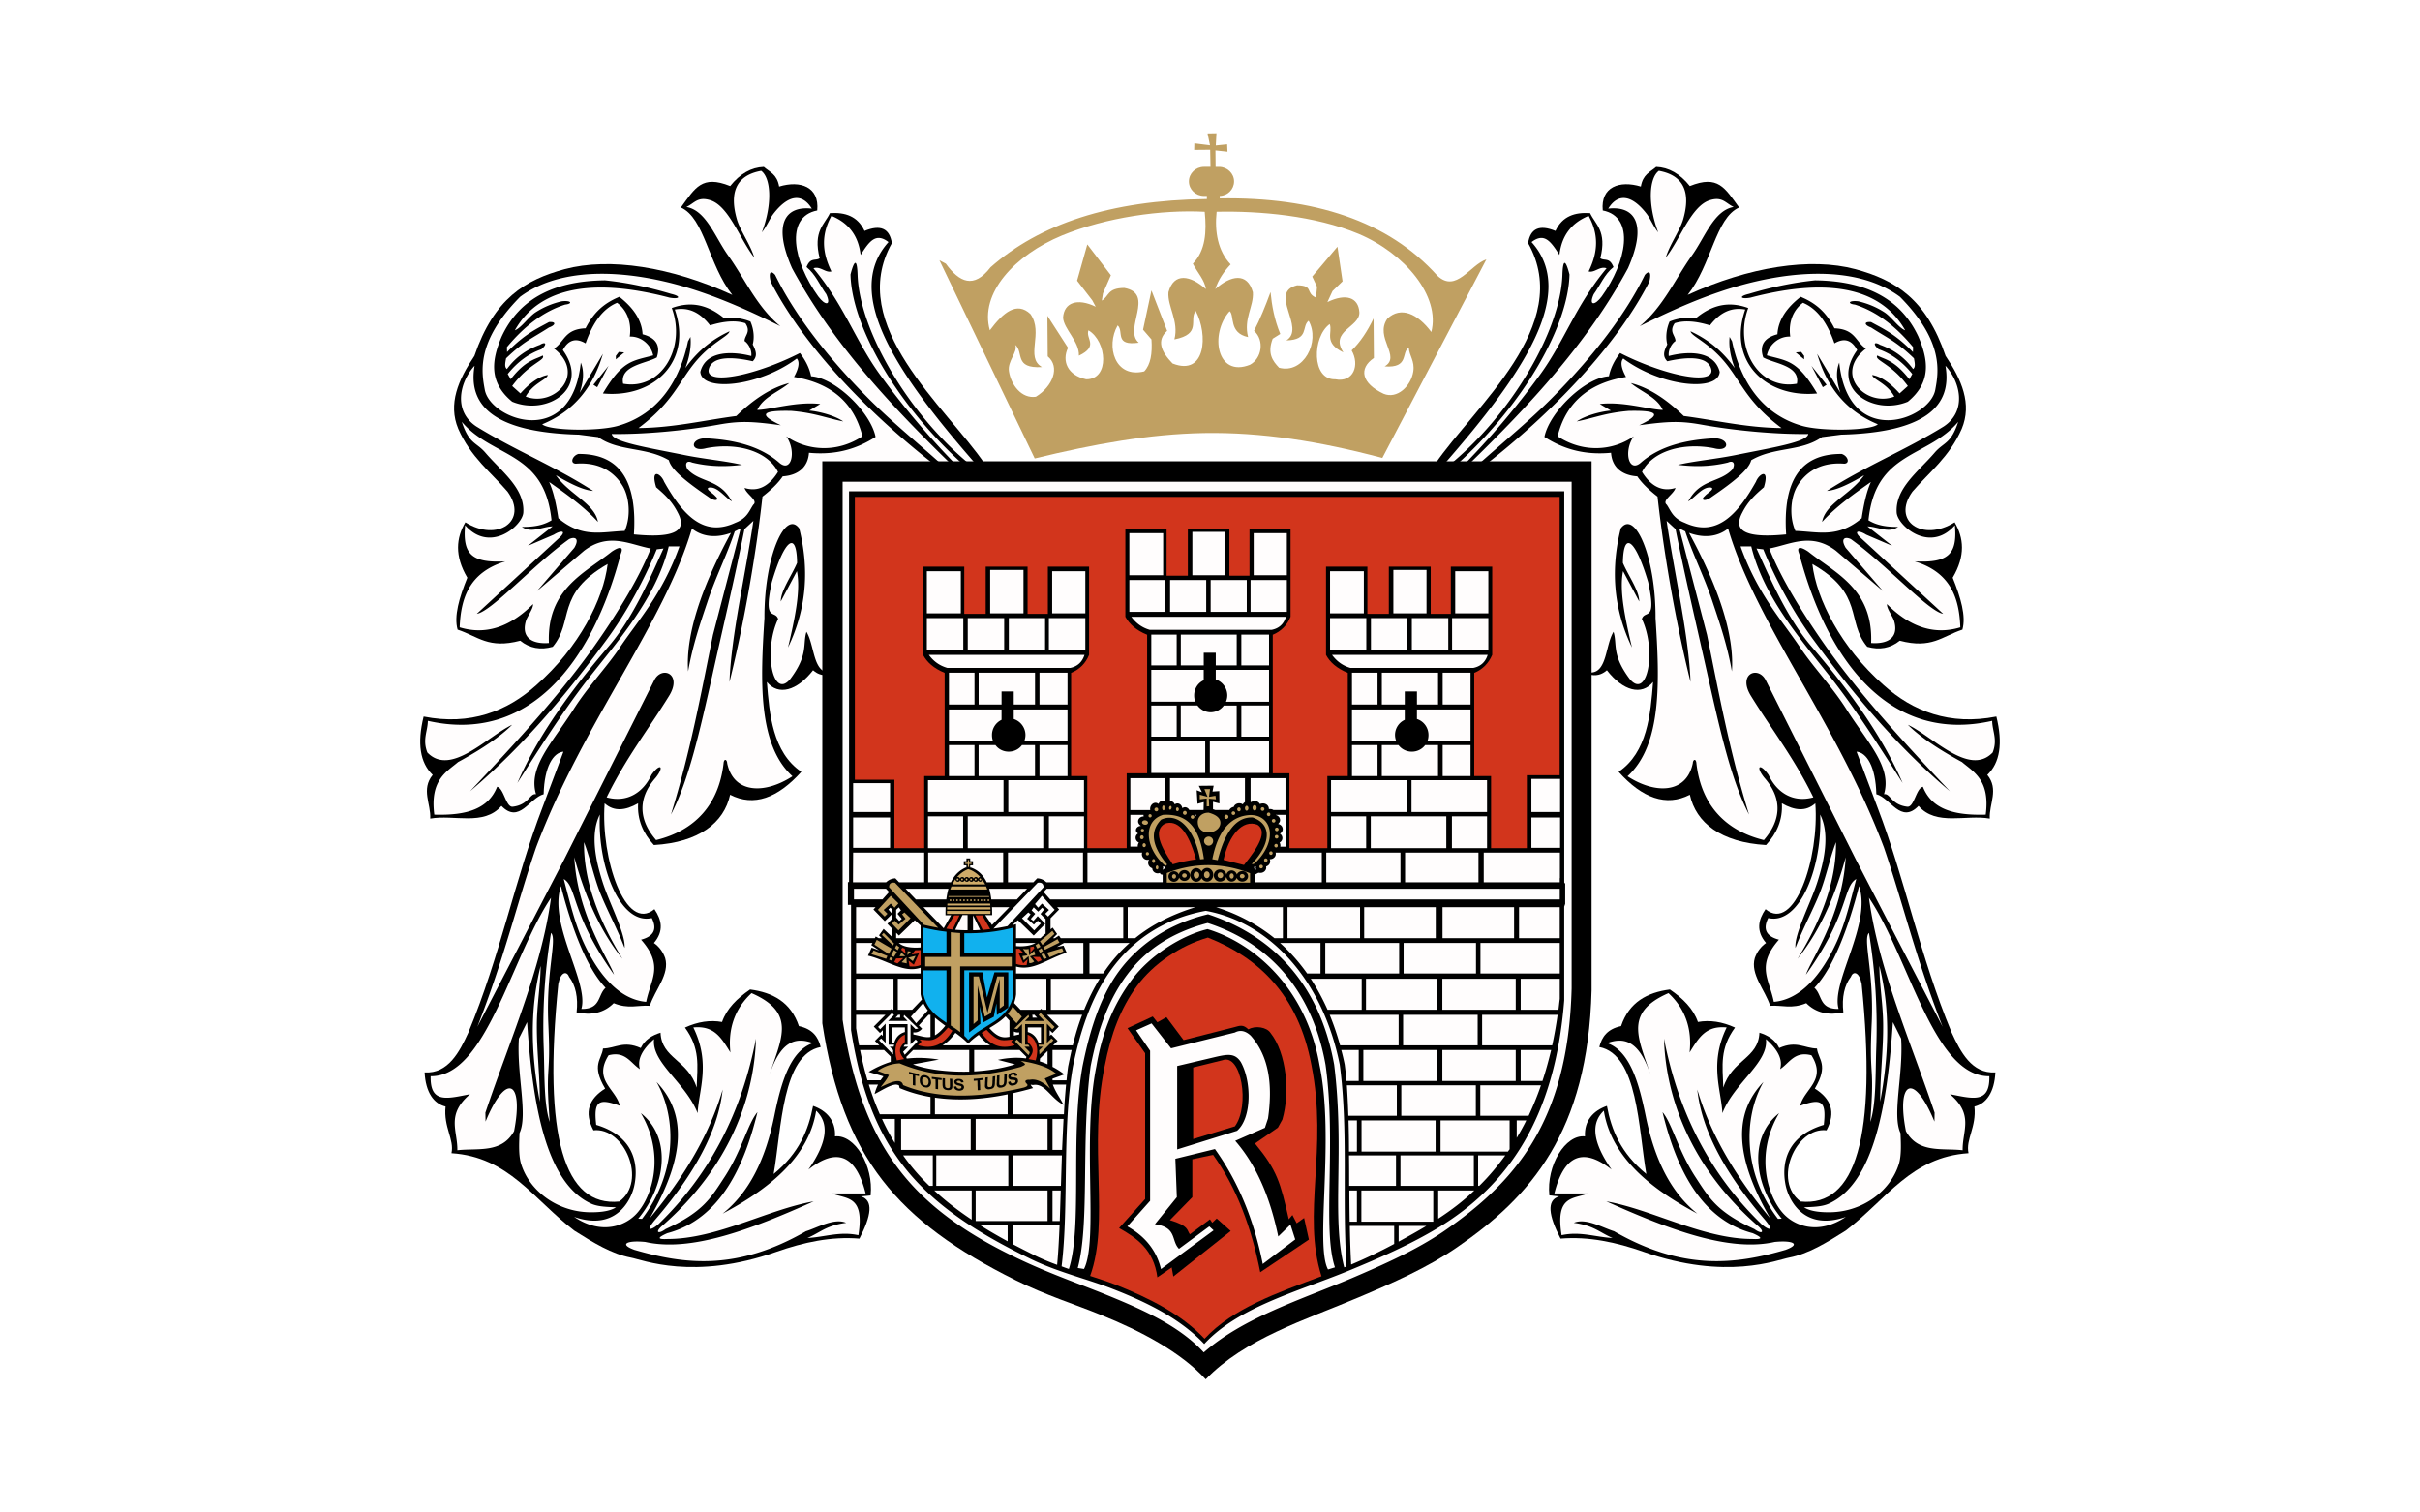 <svg xmlns="http://www.w3.org/2000/svg" width="800" height="500">
  <path fill="#ffffff" d="M0 0h800v500H0z"/>
  <path fill="#000000" d="M474.358 153.472c12.92-19.022 46.118-45.898 30.798-73.102.762-4.85 3.759-6.213 9.049-4.031 2.286-4.905 6.43-6.212 11.445-5.884 1.69 3.706 5.666 5.884 3.38 14.936 1.415.98 2.995-.488 4.357 2.888-2.996 2.395-4.358 5.994-6.54 8.993-1.743 3.868.38 3.817 2.67.707 8.12-11.23 11.23-26.275.324-28.402-.762-7.85 5.615-10.028 12.592-7.901.705-4.086 3.05-4.741 5.068-6.486 4.14.16 7.847 2.232 11.12 6.321 9.376-3.757 11.554.598 16.299 7.087-7.847 3.488-9.049 18.806-17.009 28.89 20.224-9.268 40.557-12.483 55.443-8.503 13.083 3.543 23.383 9.755 29.818 28.672 5.342 7.901 8.776 15.86 5.342 24.094-4.031 9.267-10.957 14.554-16.299 20.77-7.03 9.754 3.38 16.79 13.954 10.137 2.997 5.178 3.652 11.011-.652 18.316 2.67 6.594 4.467 12.7 3.216 17.172-6.814 2.232-10.138 6.43-20.716 3.652-3.106 2.505-6.703 3.16-10.738 2.014-7.086-8.448-.816-17.442-18.152-27.365 1.362 11.61 9.427 27.583 23.549 40.014 9.649 8.667 21.858 13.463 37.286 10.41 2.177 8.885 1.198 15.265-2.997 19.296 3.926 4.796.543 9.595.816 14.445-7.85-1.416-17.715 2.56-23.548-4.195-5.888 6.103-9.267-2.614-13.954-3.867-.214-9.157-3.215-13.79-6.54-14.062l6.922 18.425c9.159 23.82 13.954 49.063 24.528 74.464 2.888 6.321 6.65 13.626 14.445 13.137-.324 6.54-2.997 10.357-6.922 11.285.707 6.867-2.942 10.847-1.958 15.425-18.972 1.252-27.037 15.205-40.557 25.564-6.376 4.032-12.428 7.742-18.699 8.94-3.87.707-20.824 7.742-48.188-1.908-8.994-3.16-18.097-5.123-27.419-4.358-3.976-7.633-4.686-12.7-.488-13.954l-3.215-.324c-1.034-9.868 5.287-20.224 11.772-19.513-.27-5.178 2.724-8.502 7.25-10.083 1.471 7.956 4.577 15.588 13.028 22.514-2.614-14.992-2.777-39.523-15.537-41.973.816-3.38 2.724-5.993 7.195-6.923 2.67-7.956 8.667-11.116 16.134-12.1 4.305 2.943 7.738 6.322 9.268 10.738 3.922-.705 8.011-.105 12.264 1.85-5.069 6.977-4.14 12.428-3.867 19.842 2.833-9.213 11.608-9.591 11.935-18.152 2.833.87 5.234 2.341 6.54 5.069 5.775-2.56 8.285.105 12.483.164.433 3.706 3.976 5.341-.706 13.247 5.287 3.324 7.085 7.737 3.866 13.79-10.246-1.144-17.879 16.844-8.557 23.547 18.207 1.854 25.292-21.312 20.17-71.955-.816-4.09-2.834-4.304-3.544-2.342-2.18 2.833-3.05 6.759-2.505 11.773-5.014 1.089-9.103.105-12.263-3.051-4.905 2.013-7.956.596-11.937.87-1.689-5.288-6.649-10.41-5.069-15.807.762-2.123 2.015-3.761 3.704-4.96-3.324-3.925-2.615-7.577-.16-11.174 9.536 7.9 17.823-16.79 16.461-34.997-3.05 2.778-6.812 2.45-11.065 0 .324 5.397-1.635 9.919-5.233 13.793-14.882-.87-23.165-7.359-25.183-16.625-7.847 4.03-15.697 1.142-23.548-7.578 9.483-6.431 10.574-19.08 11.39-29.71-3.758 4.632-9.919 2.997-15.265-3.867-1.689 1.471-3.593 2.014-5.938 1.362l-50.916-69.45m-148.714-.011c-12.919-19.022-46.117-45.898-30.801-73.102-.761-4.85-3.758-6.213-9.045-4.031-2.287-4.905-6.43-6.212-11.444-5.884-1.69 3.706-5.67 5.884-3.38 14.936-1.416.98-2.996-.488-4.358 2.888 2.997 2.395 4.358 5.994 6.54 8.993 1.74 3.868-.38 3.817-2.67.707-8.12-11.23-11.23-26.275-.323-28.402.76-7.85-5.616-10.028-12.592-7.901-.707-4.086-3.052-4.741-5.07-6.486-4.14.16-7.846 2.232-11.12 6.321-9.376-3.757-11.553.598-16.298 7.087 7.847 3.488 9.045 18.806 17.004 28.89-20.223-9.268-40.556-12.483-55.438-8.503-13.083 3.543-23.384 9.755-29.818 28.672-5.342 7.901-8.776 15.86-5.342 24.094 4.031 9.267 10.957 14.554 16.299 20.77 7.03 9.754-3.38 16.79-13.954 10.137-2.997 5.178-3.652 11.011.652 18.316-2.669 6.594-4.468 12.7-3.215 17.172 6.813 2.232 10.137 6.43 20.715 3.652 3.106 2.505 6.704 3.16 10.738 2.014 7.086-8.448.816-17.442 18.152-27.365-1.362 11.61-9.431 27.583-23.548 40.014-9.646 8.667-21.859 13.463-37.287 10.41-2.178 8.885-1.198 15.265 2.997 19.296-3.922 4.796-.543 9.595-.816 14.445 7.847-1.416 17.715 2.56 23.548-4.195 5.885 6.103 9.264-2.614 13.954-3.867.218-9.157 3.215-13.79 6.54-14.062l-6.923 18.425c-9.154 23.82-13.953 49.063-24.527 74.464-2.888 6.321-6.65 13.626-14.445 13.137.324 6.54 2.997 10.357 6.922 11.285-.707 6.867 2.942 10.847 1.959 15.425 18.97 1.252 27.036 15.205 40.556 25.564 6.376 4.032 12.428 7.742 18.698 8.94 3.871.707 20.825 7.742 48.189-1.908 8.994-3.16 18.097-5.123 27.418-4.358 3.977-7.633 4.687-12.7.489-13.954l3.215-.324c1.034-9.868-5.287-20.224-11.776-19.513.273-5.178-2.724-8.503-7.25-10.083-1.526 7.956-4.577 15.588-13.028 22.514 2.614-14.992 2.778-39.523 15.533-41.973-.815-3.38-2.723-5.993-7.194-6.923-2.67-7.956-8.667-11.116-16.135-12.1-4.304 2.943-7.738 6.322-9.267 10.738-3.925-.705-8.01-.105-12.264 1.85 5.069 6.977 4.14 12.428 3.867 19.842-2.833-9.213-11.608-9.591-11.936-18.152-2.833.87-5.233 2.341-6.54 5.069-5.775-2.56-8.284.105-12.482.164-.433 3.706-3.976 5.341.706 13.247-5.287 3.324-7.086 7.737-3.867 13.79 10.247-1.144 17.879 16.844 8.557 23.547-18.206 1.854-25.292-21.312-20.169-71.955.816-4.09 2.833-4.304 3.543-2.342 2.178 2.833 3.052 6.759 2.505 11.773 5.014 1.089 9.104.105 12.264-3.051 4.905 2.013 7.956.596 11.936.87 1.69-5.288 6.65-10.41 5.069-15.807-.76-2.123-2.013-3.762-3.707-4.96 3.325-3.925 2.615-7.577.164-11.174-9.54 7.9-17.824-16.79-16.462-34.997 3.051 2.778 6.813 2.45 11.066 0-.324 5.397 1.635 9.919 5.232 13.793 14.882-.87 23.166-7.359 25.183-16.625 7.847 4.03 15.698 1.142 23.549-7.578-9.486-6.431-10.575-19.08-11.394-29.71 3.761 4.632 9.919 2.997 15.264-3.867 1.69 1.471 3.598 2.014 5.943 1.362l50.915-69.45"/>
  <path fill="#fffdfd" d="m477.355 153.472 48.572 68.85c5.341-.106 4.795-9.104 7.467-13.463 1.308 4.141-.706 7.524 5.343 15.593 5.83 7.086 8.993-9.377 4.03-19.842 1.034-3.16 5.015 1.307 2.069-12.209-4.032-13.68-8.175-17.496-8.34-6.321 1.8 4.249 5.397 9.158 5.397 12.755l-5.341-10.028c-1.307 6.43.706 15.752 2.942 25.238-6.43-13.407-6.923-26.494-3.707-39.359 4.631-6.376 11.609 9.43 11.5 29.71 1.306 20.278 2.286 41.703-9.268 52.223 9.104 5.943 19.463 5.833 21.585-4.304.052-1.308 1.089-1.69 1.199.105 1.58 13.52 9.376 22.132 22.296 25.293 5.286-6.103 6.648-13.247.109-20.66-2.943-3.704-1.471-4.96 1.416-.926 2.778 5.942 8.12 9.321 14.827 7.468-6.43-13.138-13.68-22.295-20.55-33.416-4.633-7.359 2.177-10.191 4.74-5.45l29.982 59.636 28.566 55.06c-9.049-23.115-13.028-40.611-19.404-59.255-15.589-41.43-42.137-73.594-51.514-105.429-3.597 2.833-8.175 3.16-12.919 1.416 9.81 18.043 15.042 33.799 14.172 45.793-1.47-8.448-3.977-15.807-6.32-22.783-2.78-8.449-6.268-15.046-9.104-23.494l-1.96-.98 9.159 35.16c4.03 19.733 7.358 38.212 13.898 59.42-5.885-11.23-9.537-27.638-13.625-45.79-3.434-15.48-7.411-32.218-10.684-48.571l-2.943-2.723c2.615 17.769 7.36 37.996 7.902 53.26-5.069-20.387-8.994-43.775-10.901-61.271-2.724-2.124-5.07-4.304-6.705-6.704-4.905-.324-8.338-2.887-8.666-7.792-9.212.87-16.134-1.471-22.022-5.233 1.635-8.175 13.353-19.568 21.313-20.06.542-2.669 1.798-5.232 3.706-7.683 13.845 7.086 30.47 10.793 30.201 5.72-.87-5.45-9.81-4.085-14.609-2.996-1.58-1.635-1.197-3.215 0-5.56-.542-2.014-.433-4.85.761-7.578 2.942-1.198 5.939-1.416 8.885-1.253 6.102-4.96 11.718-5.177 17.118-3.215-4.85 13.138 3.484 27.31 16.08 25.02 1.198-5.994-7.36-6.595-11.121-8.667-1.417-4.195.543-6.594 4.686-7.683.27-4.85 3.216-8.884 7.683-12.373 5.124 2.123 8.503 5.178 11.176 10.41 6.976.273 6.922 4.468 10.41 6.704-10.847 8.447 0 19.463 9.376 15.862-2.505-4.523-7.14-5.615-7.305-7.141 2.833.488 5.83 2.505 9.049 6.102l2.724-2.45c-5.56-7.578-11.23-8.502-10.083-10.083 2.178 1.253 5.56 1.362 10.575 7.847l.979-1.74c-3.433-4.25-7.195-6.813-11.12-8.175-2.014-1.69-1.471-2.669.487-1.471 3.926 1.417 7.683 3.652 10.903 8.011.76-.651.652-1.58.272-3.543-5.884-5.666-8.775-6.703-14.171-10.192-2.178-.761-2.505-2.014 0-1.799 4.034 2.232 7.905 3.867 13.844 9.919l.051-1.635c-5.666-6.813-11.991-11.772-19.24-14.063-2.56-.27-2.123-1.467 1.143-1.088 2.996.706 5.833 1.85 8.557 3.597 2.396 1.526 4.74 5.179 6.922 5.994-8.666-15.37-27.91-16.9-51.134-10.793-3.325.597-4.035-.433-.489-1.252 7.087-2.124 14.336-3.704 21.805-4.468 16.134.16 28.128 5.56 34.18 18.588 3.216 7.578 4.468 14.991-3.489 21.531-11.608 4.796-25.892-4.467-16.735-17.063-1.798-3.379-4.304-4.14-7.519-2.231-2.45-7.087-5.884-11.555-10.41-13.408-2.997 2.178-4.905 6.103-4.199 11.171-3.593-.16-6.976 2.506-7.738 6.212 6.759 1.908 10.029 1.417 16.627 12.592-17.063 1.635-29.71-10.793-23.767-27.747-4.468-.816-8.23.816-11.663 5.233-4.741-1.468-8.612-1.69-11.663-.706-1.963 2.887.215 3.925.27 5.883-.98.598-2.506 2.67-2.233 4.96 5.452-1.416 14.937-2.232 16.845 5.233-.433 6.703-19.24 5.014-31.89-4.413-1.253 1.416-.219 4.03.925 6.102-10.793 1.745-19.568 7.25-22.624 19.623 8.23 5.451 18.043 4.96 25.183 0-3.484 4.905-1.69 12.537 2.56 8.502 6.103-5.177 14.336-7.358 24.204-7.847 5.178.107 5.014 4.741-.324 3.27-10.138-1.962-20.279.925-23.712 7.847 2.997 4.85 6.703 6.65 11.066 5.288-.652 2.177-4.632 4.14-2.888 5.56 1.362 2.013 2.013 4.468 5.888 5.939 10.52 4.905 17.387-2.506 23.603-13.572 1.034-2.668 4.577-4.63 2.615 1.854-2.78 2.396-5.179 4.522-7.142 8.394-2.887 5.396-.27 8.665 14.5 7.194-1.089-17.117 4.25-26.712 18.37-26.603 2.069.652 2.833 3.161.816 3.215-8.12-.597-12.919 3.052-15.534 7.469-2.072 3.488-2.777 9.864-.597 14.773 7.578.269 14.009 2.45 21.913-4.195.707-4.687 1.635-8.885 3.052-11.99-5.451 3.815-11.503 8.12-16.135 13.191 1.09-6.103 9.54-9.103 13.899-15.424-5.45 3.27-9.536 5.014-12.319 5.178 12.811-8.23 26.057-13.516 38.649-21.313 7.793-5.177 5.396-14.827.543-20.06 2.396 13.681-7.25 22.078-34.45 22.784l-6.377.815c-6.976 4.905-15.696 3.106-23.383 7.63-.762 3.16-5.94 7.249-13.029 12.099-2.342 1.799-3.867 1.034-2.342-.215.707-.924 3.489-2.395 2.124-2.832-2.779-.434-5.07 3.05-7.578 4.576 3.976-7.577 10.41-6.047 14.663-10.628.925-1.69.434-3.106-1.526-2.233-6.102 1.471-11.444 1.362-16.516.762 5.177-1.253 12.155-1.85 18.97-3.216 12.046-2.45 23.822-4.304 24.095-6.976-10.082.16-23.875-1.034-35.324-3.106-6.976-1.253-10.957-1.09-20.552.214 7.578-3.594 6.376-4.96-3.488-4.741-7.683.653-11.444 2.342-17.172 3.485 2.997-2.013 7.85-3.27 11.285-3.594l-3.653-2.178c7.847-.924 16.736 1.96 20.825 1.96-2.068-4.359-7.031-5.885-10.574-8.885 5.833 1.471 11.667 5.233 17.496 10.902 10.793 1.416 20.77 3.87 32.327 3.977-11.175-8.394-13.192-14.882-18.315-21.258-5.666-7.087-11.445-8.995-11.773-10.739 5.179 2.397 10.138 5.943 14.61 12.155-1.418-3.758-2.014-7.195-1.69-10.301l.815 1.471c2.506 12.155 9.264 24.04 23.22 27.965 6.595 1.853 22.784 1.58 24.966-.542-10.739-4.414-16.955-12.592-20.06-23.276l7.682 12.865c-1.362-4.03-1.47-7.36-.378-9.973 3.052 28.783 29.818 18.97 31.726 9.048 1.089-5.884 2.997-15.97-11.662-30.798-15.316-11.336-39.905-8.448-59.966-1.526-8.447 2.887-17.117 6.759-26.057 11.23 7.738-6.322 11.828-15.806 17.224-23.33 4.304-5.943 7.25-14.936 13.844-16.08-2.67-1.198-3.653-3.542-7.901-2.235-6.158 1.908-9.81 12.974-14.554 18.97 1.252-4.248 4.577-8.775 5.72-12.536 2.45-8.394.761-14.554-8.01-16.134-3.162 2.34-3.817 10.792-.216 20.332-1.74-2.232-2.505-4.359-3.758-6.048-4.576-5.994-9.321-7.36-12.755-1.799 8.721-.98 13.029 4.96 6.54 19.678-13.138 24.367-32.27 45.083-52.715 64.924l-2.45 1.034a265.812 265.812 0 0 0 25.893-30.47c8.283-11.285 11.826-23.002 22.185-35.434-2.231-.815-3.975 1.58-5.938 1.034 3.215-6.54 3.325-12.318 0-18.37-5.342 2.177-8.885 6.213-9.646 12.92-2.833-4.414-4.96-7.523-9.212-4.25 15.264 16.954-2.833 43.611-28.945 73.485zm118.08-37.127.98 1.308v1.143l-2.78-2.287zm3.383 4.581 5.014 6.267-1.253.816-3.757-7.087zm48.516 18.534c-10.137 11.99-27.364 9.595-29.655 32.542 2.014 1.198 4.687 2.233 9.81 2.178-3.27 2.232-6.758-.105-10.137-.16l8.174 6.43-8.611-3.703c-2.342-1.47-4.195-1.362-2.123.762l27.582 25.401c-4.85-.761-18.861-16.353-30.528-24.692-1.85-.87-3.542-.273-1.69 2.888l12.32 14.28-15.534-13.297c-8.175-6.267-15.265-2.014-22.078-.761 3.922 9.81 10.52 20.551 17.442 30.528 11.503 16.626 26.33 32.815 42.3 49.718-17.987-15.264-32.327-32.65-44.864-49.718-6.922-9.321-12.918-20.605-16.84-30.255l-2.233-.27c4.25 9.322 9.92 22.787 18.153 32.378 12.918 14.992 23.602 30.038 30.146 45.138-7.25-11.335-14.5-22.892-22.788-33.635-9.864-12.7-22.947-27.036-27.255-44.59h-3.543c5.776 16.079 13.845 24.64 19.623 33.306 4.25 6.43 10.575 12.974 15.32 20.443 7.194 11.284 15.154 19.24 12.481 28.183 2.072-.378 2.342 3.488 7.683 4.14 2.287.273 2.943-6.157 5.178-6.594 2.888 7.304 10.029 9.54 20.77 9.212 1.526-11.554-4.195-14.226-7.85-17.387-8.12-4.413-14.063-8.502-17.879-12.318 8.174 3.816 20.279 17.226 28.02 9.158 1.69-4.304-.106-6.977-.161-10.466-33.251 7.578-54.24-18.861-63.78-55.223-1.035-2.451.433-2.451 2.996-.707 8.776 7.031 21.476 12.264 20.767 30.201 6.266.434 9.103-2.341 7.578-7.36-.489-1.524-2.451-4.03-2.342-5.505 7.956 7.956 16.025 10.193 24.258 7.683-.379-9.809-3.27-18.206-15.1-21.803 11.174.597 14.171-2.397 13.298-11.936-8.284 9.427-18.917.105-19.241-4.14-.543-8.066 7.086-13.517 12.483-19.787 3.05-3.598 5.396-2.778 7.847-10.247zm-103.58-48.57c1.308-1.526 2.287-1.144 1.472 2.231-10.63 20.88-31.728 43.176-55.33 61.436l-1.74-.543c9.266-8.283 17.987-15.37 25.674-23.22 13.247-13.461 23.658-27.09 29.927-39.904zm-27.255 0c.164-4.905.925-5.612 2.342-.16-.325 16.243-14.281 42.518-38.54 63.998l-1.471-.76c20.278-16.353 37.014-44.264 37.669-63.072zm93.712 311.388c-13.462 4.686-18.644-4.96-19.841-10.084-1.143-5.068-1.635-16.08 12.537-20.332.925-7.956-.815-8.885-7.793-6.322 1.253-5.56 8.885-8.392 3.708-16.68-5.616-1.471-7.25 2.56-10.357 4.577.926-3.106-.651-6.376-4.686-9.92.925 7.793-10.465 14.391-14.39 24.477-.38-7.683-4.414-16.407 1.416-28.343-6.867-.652-9.157 3.27-12.263 8.284.815-7.25-1.09-14.172-6.978-19.623-15.533 6.758-9.375 15.752-5.505 28.347-3.867-12.756-9.103-13.898-14.772-11.826 7.628 2.614 10.573 13.461 12.755 24.149 2.997 14.663 8.448 25.346 17.063 32.217-14.336-7.631-28.402-18.097-30.907-34.017-4.195 3.977-3.977 10.084 2.56 19.46-9.432-7.469-15.753-4.796-18.917 7.901h11.171c-4.959 1.905-10.901.597-8.775 13.79 6.103-1.362 11.23.652 16.844.925-4.249-1.8-6.157-4.14-12.81-5.014 3.922-1.744 9.7 1.689 13.299 2.777 22.787 13.138 40.173 10.957 56.694 6.158 5.232-1.908 2.396-3.215-3.597-2.614-15.151 3.434-35.105-4.195-55.657-13.411 15.151 2.67 31.944 12.428 48.243 12.428 4.14.215 2.833-.706.164-1.908-17.824-4.687-25.62-22.788-29.819-40.014 3.106 3.597 5.179 12.646 10.793 21.312 4.577 6.976 7.031 11.608 19.568 17.333 2.506 1.85 3.704 1.033.926-1.253-21.969-19.244-30.253-42.355-30.8-61.709 4.633 23.876 14.883 44.482 32.055 61.163 1.909 1.853 5.014 3.16 1.308-1.253-13.084-15.21-20.93-29.6-22.35-43.066 4.303 14.664 12.591 28.785 24.094 42.52-11.991-20.715-11.991-34.833-2.232-45.028-6.923 12.209-6.54 30.42 4.796 45.247l1.252-.055c-9.267-11.23-11.062-26.873-.87-34.888-8.175 13.845-3.707 27.474 1.253 33.034 3.702 4.195 11.662 7.41 20.823 1.253zm15.537-64.382 2.724 5.45c.761 11.882-3.051 25.183-.214 31.236.164 3.488.323 7.305-.489 10.082-2.723 8.994-11.881 15.807-22.459 16.08-2.723.052-6.649-.105-8.94-1.635 2.67-.105 5.724-.16 7.957-1.089 15.315-6.703 19.623-33.197 21.421-60.128zm-7.905-41.103c13.301 19.787 21.367 59.2 39.796 58.982.215 9.212-5.611 7.358-13.028 5.942 8.01 6.812 4.085 12.046 4.194 18.534-6.867-.761-14.664 1.09-18.752-6.321-3.216-16.408 2.505-19.896 9.43-3.16l.05-2.942c-7.955-23.658-18.587-47.592-21.693-71.032Zm-16.138-27.532c.815 17.008-6.649 36.631-17.172 34.236-1.85 3.652-.652 6.048 3.542 7.14-7.627 8.667-3.215 12.974-1.689 20.552 8.612-.707 15.752-8.612 20.93-20.115 2.67-6.048 4.14-12.154 6.321-20.497-4.467 2.67-2.286 11.554-16.626 31.617 1.526-4.74 12.1-19.513 13.138-38.812-4.195 15.428-9.7 25.784-15.916 33.58 7.956-12.974 12.865-25.839 12.701-38.54-2.068 5.397-3.27 11.558-5.396 16.9-2.506 6.158-5.612 11.772-8.011 18.043-.434-4.577 5.123-14.937 7.304-21.914 2.123-6.649 4.195-15.588.87-22.186zm12.865 23.661c4.25 12.701-9.376 31.782-6.759 40.611-6.539.106-5.341-4.63-8.01-6.976 6.43-6.703 11.444-20.606 14.772-33.635zm6.98 71.25c2.778-14.937 3.489-29.874-.27-44.865.052 6.54 1.253 13.08 1.253 19.623.055 8.393-1.034 16.845-.98 25.238zm-3.707-55.77a191.17 191.17 0 0 1 2.396 38.538c-.273 7.957 0 18.208-1.962 23.931 1.143-15.155.323-14.991.214-22.24-.05-3.544.106-7.14.273-10.793.707-16.845-2.997-27.419-.924-29.436M283.5 90.89c-.163-4.905-.924-5.612-2.34-.16.323 16.243 14.28 42.518 38.539 63.998l1.467-.76c-20.279-16.353-37.014-44.264-37.665-63.072zm-27.254 0c-1.308-1.526-2.287-1.144-1.471 2.231 10.629 20.88 31.726 43.176 55.333 61.436l1.74-.543c-9.267-8.283-17.988-15.37-25.675-23.22-13.247-13.461-23.657-27.09-29.927-39.904zm-103.58 48.57c10.137 11.99 27.364 9.595 29.655 32.542-2.014 1.198-4.687 2.233-9.81 2.178 3.27 2.232 6.758-.105 10.137-.16l-8.174 6.43 8.611-3.703c2.342-1.47 4.195-1.362 2.123.762l-27.583 25.401c4.85-.761 18.859-16.353 30.525-24.692 1.854-.87 3.543-.273 1.69 2.888l-12.319 14.28 15.534-13.297c8.175-6.267 15.264-2.014 22.077-.761-3.925 9.81-10.52 20.551-17.442 30.528-11.502 16.626-26.33 32.815-42.3 49.718 17.988-15.264 32.323-32.65 44.864-49.718 6.922-9.321 12.92-20.605 16.845-30.255l2.231-.27c-4.249 9.322-9.918 22.787-18.151 32.378-12.92 14.992-23.603 30.038-30.146 45.138 7.25-11.335 14.5-22.892 22.787-33.635 9.864-12.7 22.947-27.036 27.254-44.59h3.544c-5.775 16.079-13.844 24.64-19.623 33.306-4.25 6.43-10.574 12.974-15.315 20.443-7.196 11.284-15.155 19.24-12.483 28.183-2.072-.378-2.341 3.488-7.683 4.14-2.287.273-2.942-6.157-5.178-6.594-2.887 7.304-10.028 9.54-20.77 9.212-1.525-11.554 4.195-14.226 7.851-17.387 8.12-4.413 14.063-8.502 17.879-12.318-8.175 3.816-20.279 17.226-28.02 9.158-1.69-4.304.106-6.977.16-10.466 33.252 7.578 54.24-18.861 63.78-55.223 1.035-2.451-.432-2.451-2.996-.707-8.775 7.031-21.476 12.264-20.77 30.201-6.266.434-9.103-2.341-7.577-7.36.488-1.524 2.45-4.03 2.341-5.505-7.956 7.956-16.025 10.193-24.258 7.683.379-9.809 3.27-18.206 15.1-21.803-11.175.597-14.172-2.397-13.301-11.936 8.284 9.427 18.916.105 19.24-4.14.543-8.066-7.086-13.517-12.482-19.787-3.051-3.598-5.396-2.778-7.847-10.247zm48.516-18.534-5.014 6.267 1.253.816 3.761-7.087zm3.38-4.58-.98 1.307v1.143l2.778-2.287zm118.079 37.126-48.571 68.85c-5.342-.106-4.796-9.104-7.469-13.463-1.306 4.141.707 7.524-5.34 15.593-5.834 7.086-8.995-9.377-4.032-19.842-1.034-3.16-5.014 1.307-2.068-12.209 4.03-13.68 8.174-17.496 8.338-6.321-1.799 4.249-5.396 9.158-5.396 12.755l5.341-10.028c1.308 6.43-.705 15.752-2.942 25.238 6.431-13.407 6.923-26.494 3.707-39.359-4.631-6.376-11.608 9.43-11.502 29.71-1.307 20.278-2.287 41.703 9.266 52.223-9.102 5.943-19.459 5.833-21.585-4.304-.051-1.308-1.089-1.69-1.198.105-1.58 13.52-9.377 22.132-22.295 25.293-5.288-6.103-6.65-13.247-.106-20.66 2.942-3.704 1.467-4.96-1.416-.926-2.779 5.942-8.12 9.321-14.828 7.468 6.43-13.138 13.68-22.295 20.552-33.416 4.632-7.359-2.181-10.191-4.741-5.45l-29.983 59.636-28.566 55.06c9.05-23.115 13.029-40.611 19.405-59.255 15.588-41.43 42.137-73.594 51.513-105.429 3.598 2.833 8.175 3.16 12.92 1.416-9.81 18.043-15.047 33.799-14.172 45.793 1.47-8.448 3.976-15.807 6.32-22.783 2.779-8.449 6.268-15.046 9.103-23.494l1.964-.98-9.158 35.16c-4.03 19.733-7.36 38.212-13.899 59.42 5.884-11.23 9.536-27.638 13.626-45.79 3.433-15.48 7.413-32.218 10.683-48.571l2.942-2.723c-2.614 17.769-7.36 37.996-7.902 53.26 5.07-20.387 8.995-43.775 10.903-61.271 2.724-2.124 5.068-4.304 6.703-6.704 4.905-.324 8.338-2.887 8.667-7.792 9.212.87 16.134-1.471 22.022-5.233-1.635-8.175-13.352-19.568-21.312-20.06-.543-2.669-1.796-5.232-3.704-7.683-13.844 7.086-30.473 10.793-30.2 5.72.87-5.45 9.81-4.085 14.609-2.996 1.58-1.635 1.198-3.215 0-5.56.542-2.014.432-4.85-.762-7.578-2.942-1.198-5.942-1.416-8.884-1.253-6.103-4.96-11.717-5.177-17.117-3.215 4.85 13.138-3.49 27.31-16.08 25.02-1.199-5.994 7.358-6.595 11.12-8.667 1.416-4.195-.543-6.594-4.687-7.683-.273-4.85-3.215-8.884-7.683-12.373-5.123 2.123-8.502 5.178-11.175 10.41-6.977.273-6.922 4.468-10.41 6.704 10.847 8.447 0 19.463-9.377 15.862 2.506-4.523 7.14-5.615 7.305-7.141-2.833.488-5.834 2.505-9.049 6.102l-2.723-2.45c5.56-7.578 11.23-8.502 10.082-10.083-2.177 1.253-5.56 1.362-10.574 7.847l-.98-1.74c3.434-4.25 7.196-6.813 11.121-8.175 2.014-1.69 1.471-2.669-.488-1.471-3.922 1.417-7.683 3.652-10.902 8.011-.761-.651-.652-1.58-.27-3.543 5.885-5.666 8.776-6.703 14.172-10.192 2.178-.761 2.506-2.014 0-1.799-4.03 2.232-7.901 3.867-13.844 9.919l-.054-1.635c5.666-6.813 11.99-11.772 19.244-14.063 2.56-.27 2.123-1.467-1.143-1.088-2.997.706-5.834 1.85-8.558 3.597-2.395 1.526-4.74 5.179-6.922 5.994 8.667-15.37 27.91-16.9 51.132-10.793 3.324.597 4.03-.433.487-1.252-7.086-2.124-14.336-3.704-21.804-4.468-16.134.16-28.129 5.56-34.18 18.588-3.216 7.578-4.468 14.991 3.488 21.531 11.608 4.796 25.893-4.467 16.735-17.063 1.795-3.379 4.304-4.14 7.52-2.231 2.45-7.087 5.884-11.555 10.41-13.408 2.997 2.178 4.905 6.103 4.195 11.171 3.597-.16 6.976 2.506 7.741 6.212-6.758 1.908-10.028 1.417-16.626 12.592 17.063 1.635 29.71-10.793 23.766-27.747 4.468-.816 8.23.816 11.664 5.233 4.74-1.468 8.611-1.69 11.662-.706 1.96 2.887-.214 3.925-.27 5.883.98.598 2.506 2.67 2.233 4.96-5.451-1.416-14.933-2.232-16.84 5.233.432 6.703 19.24 5.014 31.89-4.413 1.252 1.416.214 4.03-.926 6.102 10.793 1.745 19.568 7.25 22.624 19.623-8.23 5.451-18.043 4.96-25.183 0 3.488 4.905 1.69 12.537-2.56 8.502-6.103-5.177-14.336-7.358-24.204-7.847-5.177.107-5.014 4.741.325 3.27 10.137-1.962 20.278.925 23.711 7.847-3.05 4.85-6.703 6.65-11.066 5.288.653 2.177 4.632 4.14 2.888 5.56-1.362 2.013-2.013 4.468-5.885 5.939-10.52 4.905-17.386-2.506-23.602-13.572-1.034-2.668-4.577-4.63-2.614 1.854 2.778 2.396 5.178 4.522 7.14 8.394 2.888 5.396.27 8.665-14.5 7.194 1.09-17.117-4.249-26.712-18.37-26.603-2.068.652-2.832 3.161-.815 3.215 8.12-.597 12.92 3.052 15.534 7.469 2.071 3.488 2.778 9.864.597 14.773-7.578.269-14.008 2.45-21.914-4.195-.706-4.687-1.634-8.885-3.05-11.99 5.45 3.815 11.502 8.12 16.134 13.191-1.09-6.103-9.537-9.103-13.9-15.424 5.452 3.27 9.537 5.014 12.32 5.178-12.81-8.23-26.058-13.516-38.65-21.313-7.792-5.177-5.392-14.827-.542-20.06-2.396 13.681 7.25 22.078 34.45 22.784l6.376.815c6.977 4.905 15.698 3.106 23.385 7.63.76 3.16 5.939 7.249 13.024 12.099 2.345 1.799 3.87 1.034 2.345-.215-.706-.924-3.488-2.395-2.123-2.832 2.779-.434 5.07 3.05 7.578 4.576-3.98-7.577-10.41-6.047-14.663-10.628-.925-1.69-.434-3.106 1.526-2.233 6.102 1.471 11.444 1.362 16.516.762-5.178-1.253-12.155-1.85-18.967-3.216-12.046-2.45-23.822-4.304-24.095-6.976 10.083.16 23.876-1.034 35.325-3.106 6.976-1.253 10.955-1.09 20.55.214-7.576-3.594-6.375-4.96 3.49-4.741 7.682.653 11.444 2.342 17.168 3.485-2.997-2.013-7.847-3.27-11.281-3.594l3.652-2.178c-7.85-.924-16.735 1.96-20.824 1.96 2.068-4.359 7.03-5.885 10.574-8.885-5.83 1.471-11.663 5.233-17.497 10.902-10.792 1.416-20.77 3.87-32.327 3.977 11.176-8.394 13.189-14.882 18.316-21.258 5.666-7.087 11.444-8.995 11.772-10.739-5.178 2.397-10.137 5.943-14.609 12.155 1.417-3.758 2.014-7.195 1.69-10.301l-.815 1.471c-2.506 12.155-9.268 24.04-23.221 27.965-6.594 1.853-22.784 1.58-24.965-.542 10.739-4.414 16.954-12.592 20.06-23.276l-7.683 12.865c1.362-4.03 1.471-7.36.379-9.973-3.052 28.783-29.819 18.97-31.727 9.048-1.088-5.884-2.997-15.97 11.663-30.798 15.316-11.336 39.905-8.448 59.965-1.526 8.448 2.887 17.114 6.759 26.057 11.23-7.738-6.322-11.827-15.806-17.223-23.33-4.304-5.943-7.25-14.936-13.844-16.08 2.669-1.198 3.651-3.542 7.9-2.235 6.159 1.908 9.811 12.974 14.555 18.97-1.252-4.248-4.577-8.775-5.72-12.536-2.45-8.394-.761-14.554 8.01-16.134 3.161 2.34 3.817 10.792.216 20.332 1.744-2.232 2.504-4.359 3.757-6.048 4.577-5.994 9.322-7.36 12.756-1.799-8.721-.98-13.029 4.96-6.54 19.678 13.134 24.367 32.269 45.083 52.715 64.924l2.45 1.034a265.812 265.812 0 0 1-25.893-30.47c-8.283-11.285-11.827-23.002-22.186-35.434 2.232-.815 3.98 1.58 5.943 1.034-3.216-6.54-3.325-12.318 0-18.37 5.341 2.177 8.884 6.213 9.645 12.92 2.833-4.414 4.96-7.523 9.212-4.25-15.26 16.954 2.833 43.611 28.945 73.485zm-140.484 154.93a191.198 191.198 0 0 0-2.396 38.538c.273 7.957 0 18.208 1.962 23.931-1.143-15.155-.324-14.991-.214-22.24.05-3.544-.106-7.14-.273-10.793-.707-16.845 2.996-27.419.924-29.436zm-3.707 55.77c-2.778-14.937-3.485-29.874.273-44.865-.051 6.54-1.253 13.08-1.253 19.623-.054 8.393 1.035 16.845.98 25.238zm6.977-71.25c-4.25 12.701 9.376 31.782 6.758 40.611 6.54.106 5.342-4.63 8.01-6.976-6.43-6.703-11.444-20.606-14.772-33.635zm12.868-23.661c-.816 17.008 6.649 36.631 17.172 34.236 1.85 3.652.652 6.048-3.543 7.14 7.63 8.667 3.215 12.974 1.686 20.552-8.612-.707-15.752-8.612-20.93-20.115-2.669-6.048-4.14-12.154-6.321-20.497 4.468 2.67 2.287 11.554 16.626 31.617-1.526-4.74-12.1-19.513-13.138-38.812 4.195 15.428 9.7 25.784 15.916 33.58-7.956-12.974-12.864-25.839-12.7-38.54 2.068 5.397 3.27 11.558 5.396 16.9 2.505 6.158 5.611 11.772 8.01 18.043.434-4.577-5.123-14.937-7.304-21.914-2.123-6.649-4.195-15.588-.87-22.186zm-16.138 27.532c-13.298 19.787-21.367 59.2-39.796 58.982-.215 9.212 5.615 7.358 13.029 5.942-8.011 6.812-4.086 12.046-4.199 18.534 6.868-.761 14.664 1.09 18.753-6.321 3.215-16.408-2.505-19.896-9.427-3.16l-.055-2.942c7.956-23.658 18.589-47.592 21.695-71.032zm-7.905 41.103-2.724 5.45c-.761 11.882 3.051 25.183.215 31.236-.16 3.488-.324 7.305.488 10.082 2.723 8.994 11.881 15.807 22.46 16.08 2.723.052 6.648-.105 8.938-1.635-2.669-.105-5.72-.16-7.956-1.089-15.319-6.703-19.623-33.197-21.421-60.128zm15.537 64.382c13.462 4.686 18.643-4.96 19.841-10.084 1.144-5.068 1.635-16.08-12.537-20.332-.925-7.956.816-8.885 7.793-6.322-1.253-5.56-8.885-8.392-3.704-16.68 5.612-1.471 7.25 2.56 10.356 4.577-.925-3.106.652-6.376 4.686-9.92-.924 7.793 10.466 14.391 14.391 24.477.379-7.683 4.413-16.407-1.417-28.343 6.867-.652 9.158 3.27 12.264 8.284-.816-7.25 1.089-14.172 6.977-19.623 15.534 6.758 9.372 15.752 5.502 28.347 3.867-12.756 9.103-13.898 14.773-11.826-7.633 2.614-10.575 13.461-12.756 24.149-2.997 14.663-8.447 25.346-17.062 32.217 14.334-7.631 28.4-18.097 30.906-34.017 4.199 3.977 3.976 10.084-2.56 19.46 9.428-7.469 15.753-4.796 18.917 7.901h-11.176c4.96 1.905 10.903.597 8.776 13.79-6.102-1.362-11.229.652-16.844.925 4.25-1.8 6.158-4.14 12.81-5.014-3.926-1.744-9.7 1.689-13.302 2.777-22.784 13.138-40.174 10.957-56.694 6.158-5.233-1.908-2.396-3.215 3.597-2.614 15.155 3.434 35.106-4.195 55.657-13.411-15.155 2.67-31.945 12.428-48.243 12.428-4.14.215-2.833-.706-.164-1.908 17.824-4.687 25.62-22.788 29.818-40.014-3.106 3.597-5.177 12.646-10.793 21.312-4.577 6.976-7.031 11.608-19.568 17.333-2.505 1.85-3.703 1.033-.925-1.253 21.968-19.244 30.256-42.355 30.798-61.709-4.632 23.876-14.882 44.482-32.054 61.163-1.908 1.853-5.014 3.16-1.307-1.253 13.08-15.21 20.93-29.6 22.35-43.066-4.304 14.664-12.591 28.785-24.094 42.52 11.99-20.715 11.99-34.833 2.232-45.028 6.922 12.209 6.54 30.42-4.796 45.247l-1.252-.055c9.267-11.23 11.065-26.873.87-34.888 8.174 13.845 3.707 27.474-1.253 33.034-3.706 4.195-11.663 7.41-20.824 1.253"/>
  <path fill="#c0a062" d="M327.224 109.205c-3.488-12.264 8.23-24.86 23.822-31.344 14.663-6.048 33.088-8.612 47.208-7.847.653 6.594.325 12.756-3.921 17.168 1.468 2.833 3.976 5.506 4.304 8.394-5.124-4.577-10.574-5.615-12.373 1.033-.379 4.741 3.543 9.541 1.963 15.59 9.154-1.8 4.741-6.431 7.031-9.428 4.195 7.792 3.38 21.75-7.632 17.387-3.817-3.922-5.342-7.628-1.8-10.793l-5.177-13.352-2.778 12.974 2.778 3.215c.324 4.686-.273 8.338-2.396 10.574-9.754 2.396-12.755-8.339-8.776-15.21 2.178 1.96-1.251 6.867 6.978 5.72-5.234-4.412 5.56-16.243-4.796-18.096-5.666.055-4.96 2.724-7.414 4.195l.379-2.396 2.614-5.998-7.792-10.192-3.379 11.991 5.014 6.485 1.143 2.123c-6.048-2.942-10.464-1.416-10.792 3.598.214 3.762 5.45 7.956 5.232 12.591 6.704-3.215 2.123-5.61 3.16-8.393 6.158 3.652 7.086 16.299-.76 16.19-6.158-1.308-8.12-6.05-5.997-10.41l-6.814-10.575.107 13.41c4.194 3.489 1.689 9.919-3.922 13.353-4.687.707-8.175-3.871-8.885-8.339-.597-3.542 3.051-6.43 2.068-8.83 2.942 2.451-.542 7.902 8.83 7.359-5.665-3.27.652-11.284-3.816-17.55-4.468-4.196-8.94-.597-13.407 5.395zm145.924.528c-4.471-5.993-10.032-8.608-14.5-4.413-4.412 6.27 4.742 12.536-.924 15.806 8.28.656 5.396-4.795 8.011-6.157.109 2.614 2.013 4.304 1.47 7.847-.76 4.854-5.34 9.21-9.808 7.359-7.305-3.433-8.34-8.338-3.216-11.826l-.106-13.08c-2.017 4.198-4.361 7.796-7.25 10.574 2.725 4.745.708 10.738-5.45 9.54-7.847.219-7.628-14.012-1.799-18.26 1.088 2.781-2.18 6.16 4.522 9.375-4.686-7.144 5.448-8.287 5.288-13.247-.328-5.013-4.527-6.32-10.575-3.379l1.69-3.652 3.324-3.215-1.689-11.444-8.339 9.864 1.581 3.379-.324 3.597c-3.653-1.58-.652-4.034-6.267-4.086-9.7 2.346 3.052 14.122-3.543 18.208 7.628-.165 4.963-4.636 7.359-6.486 3.922 6.868-1.639 17.712-9.759 15.534-2.123-2.236-3.976-4.69-2.123-9.595l2.505-1.58c-1.962-4.796-2.781-9.376-3.215-13.844-1.693 4.635-3.488 9.052-5.45 12.81 3.542 3.164 2.563 9.16-1.362 11.23-11.008 4.362-13.407-10.247-6.704-17.716 1.69 1.362-.382 7.196 6.103 8.558-1.58-6.052 1.904-10.087 1.58-14.827-1.853-6.65-7.305-5.612-12.428-1.035 1.038-3.215 2.888-5.834 5.07-8.174-4.2-4.414-5.34-10.794-4.633-17.388 14.067-.323 32.492 1.257 46.937 7.305 15.373 6.488 27.09 20.664 24.04 32.436zM402.13 44.058l-2.942.052.815 3.925-5.177-.651-.055 2.177 5.287-.051.106 5.666h-2.178c-2.724 0-4.96 2.177-4.96 4.796 0 2.668 2.233 4.795 4.96 4.795h.98V65.8c-32.055.379-55.384 8.339-71.522 22.569-5.506 7.195-10.301 4.96-14.773-1.199l-2.122-1.143 31.507 65.525c19.787-4.796 37.888-8.066 55.93-8.393 19.132-.328 38.212 2.724 58.982 8.23l34.395-65.635c-5.396 1.8-9.973 11.23-16.189 5.397-16.299-18.151-40.776-26.056-71.96-25.565v-.816c2.614-.05 4.741-2.177 4.741-4.795 0-2.614-2.232-4.796-4.96-4.796h-1.142l-.052-5.451 3.977.433-.106-2.45-3.758.38.215-4.033"/>
  <path fill="#000000" d="M271.834 152.49h254.311v174.882c-1.198 46.882-20.223 68.307-44.427 84.933-9.755 6.758-21.586 11.936-32.437 16.517-18.152 7.683-37.669 13.68-50.698 27.146-8.284-9.049-21.585-16.025-34.453-21.207-8.776-3.597-18.48-6.594-28.293-11.5-39.25-19.512-57.238-40.665-64-84.987V152.49"/>
  <path fill="#d2351c" d="M436.854 421.904c-14.391 5.396-29.327 10.574-38.65 20.66-7.573-8.01-17.987-13.352-29.708-17.988-2.56-.979-5.287-1.85-8.12-2.778 6.539-18.097-.652-42.629 4.795-69.286 2.123-11.012 5.393-19.295 10.63-26.494 5.505-7.469 14.335-13.411 23.493-16.08 16.517 6.54 29.873 18.752 34.235 42.137 5.56 28.02-3.216 49.063 3.325 69.832zm-55.785-85.869-8.338 3.868 5.833 8.283v48.19l-8.612 9.593c5.778 3.27 11.449 7.086 12.647 16.299l4.74-3.27.543 2.997 18.967-15.046-4.631-4.14-1.472 1.416-.76-1.143-6.65 4.96c-1.034-1.417-.218-2.779-6.594-4.687l7.414-7.577V383.24l6.867-1.471c7.797 10.902 12.647 23.93 15.589 38.812l16.08-10.793-1.58-7.14-2.451 1.74-1.417-2.724-1.198 1.417c-2.782-12.21-3.816-16.135-11.175-25.074l7.578-5.233 1.47-2.668c2.564-8.776 1.475-21.914-3.976-28.727-1.201-1.794-4.963-2.45-7.25-1.089-1.743-1.631-2.618-1.303-4.74-.705l-16.682 4.248-5.665-7.573-2.997 1.69-1.525-1.909zm13.37 16.852v23.657l13.79-4.198c5.015-6.813 2.123-24.204-4.085-21.859l-9.7 2.396zm-98.725-72.505h9.81V256.56h6.757v-34.126c-3.706-1.525-5.883-3.594-7.14-5.938v-29.163h13.625v15.587h7.087v-15.587h13.843v15.587h6.705v-15.587h13.625v29.163c-1.144 2.777-3.106 4.795-5.939 5.938v34.126h5.342v23.822h13.029v-24.75h6.758v-45.793c-3.762-1.526-5.885-3.597-7.196-5.943v-29.162h13.626v15.588h7.031v-15.588h13.736v15.588h6.648v-15.588h13.571v29.162c-1.143 2.78-3.106 4.796-5.884 5.943v45.793h5.506v24.75h12.537V256.56h6.758v-34.126c-3.758-1.525-5.939-3.594-7.196-5.938v-29.163h13.68v15.587h7.087v-15.587h13.844v15.587h6.649v-15.587h13.68v29.163c-1.197 2.777-3.16 4.795-5.938 5.938v34.126h5.56v23.822h11.827v-24.095h10.847v-92.019H282.594v93.494h13.08v22.624"/>
  <path fill="#fffdfd" d="M278.542 159.251H519.55v167.466c-1.144 44.536-19.186 64.381-42.083 80.188-9.267 6.376-20.442 11.285-30.743 15.698-17.168 7.25-35.597 12.974-48.79 24.477-7.901-8.612-19.732-13.954-31.89-18.917-8.284-3.379-17.387-6.54-26.818-10.848-37.177-17.062-54.186-37.395-60.675-80.187v-177.88Zm238.566 132.466v-129.31H280.675v129.2h-.378v7.52h1.034v41.376c6.32 40.396 23.06 58.006 59.364 75.666 8.884 4.362 19.134 6.758 27.255 9.973 11.885 4.632 22.462 10.032 30.146 18.152 11.232-12.158 30.637-17.227 47.428-24.094 10.086-4.144 20.77-8.78 30.091-14.445 22.787-13.903 38.38-35.925 41.485-75.065v-30.962l.324-.925v-6.649l-.324-.433m-210.266-9.868h24.801v9.81h-5.451c-1.089-2.288-2.724-3.977-5.178-4.851h-.274v-.76h.926v-1.363h-.926v-.924h-1.251v.924h-.871v1.362h.87v.76l-.164-.053c-2.341 1.034-3.925 2.724-4.959 4.905h-7.52v-9.81zm77.519 4.58.652.106v.542l-.652.489c.16-.598.273-.816 0-1.144zm30.912 0-.653.106v.542l.653.489c-.16-.598-.27-.816 0-1.144zM344.12 339.64h-4.358v1.526c1.85.542 2.942 1.799 3.542 3.597h.816zm-49.335 0h4.357v1.526c-1.908.542-2.996 1.799-3.542 3.597h-.815zm38.433-57.787h24.8v9.81h-12.1c-.87-.817-1.853-1.253-3.05-1.308l-1.253 1.308h-8.393v-9.81zm105.215 0h24.531v9.81h-24.531zm26.056 0h24.26v9.81h-24.26zm26.003 0h25.183v8.448h-.05v1.362h-25.133zm-130.998 0h18.097c-.051.16-.106.324-.106.542 0 .98.815 1.85 1.795 1.85.215 0 .433-.054.598-.106-.216.27-.325.652-.325 1.09 0 .87.598 1.58 1.362 1.798 0 .925.816 1.69 1.8 1.69.268 0 .487-.055.705-.164.215.543.488.597.925.597v2.505h-24.859v-9.81zm62.203 0h15.265v9.81H414.83v-2.506l1.198-.651c.214.054.433.054.652.054 1.034 0 1.908-.76 1.908-1.74 0-.106 0-.274-.055-.38.761-.214 1.362-.87 1.362-1.69 0-.214-.05-.487-.16-.705h.105c1.034 0 1.909-.761 1.909-1.741 0-.105 0-.273-.055-.433zm-139.668 0h23.493v9.81h-8.284l-1.252-1.308c-1.144.051-2.177.488-3.052 1.308h-10.957zm.98 18.046h6.43l-.707.761 3.758 3.867 2.451-2.396-1.253-1.47.652-.598.597.597v3.051l-1.58 1.69 1.58 1.635v2.724l-2.832-2.67-1.526 2.124.924.924h-1.033l-.98-.542-.273.542h-6.212v-10.246zm22.244 0h7.36c-.056.87-.056 1.799-.056 2.67h1.853l-2.45 4.303-6.703-6.976zm14.609 2.614v5.014a51.16 51.16 0 0 1-4.086-.164l2.396-4.85zm-15.538 7.637h-8.065v-1.8l.925.925 5.232-5.068 1.908 1.74v4.195zm-8.069-6.817v-2.56l.87-.816.707.98-1.143 1.143 1.416 1.686-.816.707-1.034-1.144zm205.903-3.434h13.463v10.247h-13.463zm.547 23.66h12.92v6.65c-.165 1.198-.274 2.396-.434 3.597h-12.483V323.56zm-155.315 0h16.134c-1.908 3.107-3.598 6.486-5.123 10.247H347.39zm155.315 23.55h10.083c-.87 3.596-1.795 6.976-2.888 10.246h-7.195zm-154.77 0h6.322c-.379 1.743-.76 3.542-1.143 5.396-.215 1.47-.378 2.996-.542 4.631h-4.632v-.542l3.925-1.417a24.897 24.897 0 0 0-3.925-2.505v-5.56zm0 46.447h2.725a3641.92 3641.92 0 0 1-.325 10.083h-2.395v-10.083zm0-23.66h3.653c-.16 3.324-.324 6.812-.487 10.245h-3.161v-10.246Zm128.932-69.997h23.657v10.247h-23.657zm-.055 23.66h24.258v10.247h-24.258Zm-140.922 0h10.029v10.247h-1.417l-.324-.323-.324.323h-6.485l-2.123-2.231c.27-.871.543-1.796.652-2.888v-5.123zm140.922 23.55h24.258v10.246h-24.258Zm-154.769 0h14.991l2.287 2.286-.16.488c-2.943-.38-6.049-.215-9.267.488l5.665 1.47c-4.198 1.363-8.884 2.073-13.52 2.342v-7.086zm24.258.327v4.413a21.234 21.234 0 0 0-2.56-.98c0-.324.051-.597.051-.924l2.505-2.506zm-23.767 46.12h23.767v10.083h-23.767zm0-23.66h23.767v10.245h-23.767Zm128.435-69.997h23.658v10.247H450.97Zm.602 23.66h23.602v10.247h-23.602zm-154.77 0h7.523v5.124c.106.598.27 1.199.434 1.741l-3.215 3.38h-4.741v-10.248zm153.895 23.55h24.477v10.246h-24.477zm-148.826 0h18.534v7.14c-7.632.215-14.773-.87-18.588-2.396l8.556-1.581c-3.433-.543-6.976-.76-10.628-.323l-.16-.543 2.286-2.287zm6.98 46.447h12.374v9.646c-4.577-3.052-8.667-6.212-12.374-9.646zm-10.957-23.66H320.9v10.245h-23.006Zm127.73-69.997h23.984v10.247h-23.984zm7.683 23.66h16.844v10.247h-11.284c-1.635-3.652-3.488-7.085-5.56-10.246zm-150.298 0h12.373v10.247h-.323l-.325-.323-.324.323h-11.393V323.56zm160.384 23.55h5.775v10.246h-4.03c-.16-1.85-.38-3.653-.598-5.393a67.638 67.638 0 0 0-1.144-4.85zm-159.073 0h7.902l2.232 2.18v1.74a33.17 33.17 0 0 0-7.305 3.325l4.905 1.468c-.324.433-.651.87-.98 1.307h-4.303a118.801 118.801 0 0 1-2.45-10.028zm7.25 22.786h4.25v7.956a64.999 64.999 0 0 1-4.25-7.956zM402.017 299.9h22.077v10.247h-2.778c-5.505-4.414-11.881-7.902-19.295-10.247zm-29.221 0H395.2c-7.628 2.341-14.281 5.666-19.95 10.247h-2.45V299.9zm-23.33 0h21.859v10.247h-20.66l-.598-.87-1.362.87h-.597l1.362-1.362-1.472-2.123c-.214.16-.487.379-.705.542v-3.652l2.833-2.887-.652-.762zm-21.534 0h5.724l-5.724 5.888-2.232-3.27h2.287c0-.87 0-1.74-.055-2.615zm17.718 3.925v4.796a22.18 22.18 0 0 0-1.69 1.526h-8.065v-4.632c-.378.105-.816.214-1.253.324l1.854-1.635 5.233 5.069 3.816-3.867-2.506-2.56-1.416 1.635-.87-.706 1.47-1.687-1.197-1.143.706-.98 1.471 1.417 1.307-1.307.653.597-1.2 1.471 1.69 1.69zm-23.988 3.707v-4.959l2.34 4.85c-.76.05-1.576.105-2.34.105zm-38.653 4.199h5.397l-.379.706 2.614 1.744-2.505-.924-1.197 2.668c6.375 1.471 11.826 5.94 17.386 3.976v1.908h-21.312v-10.082zm14.12 0h7.196v1.47c-2.833.215-5.67-.105-7.195-1.47zm38.762 0h6.431c-1.58.924-3.976 1.252-6.43 1.033zm15.807 0h6.431v10.082h-22.241v-2.287c5.775 1.58 10.465-2.668 16.735-4.577l-1.034-2.341-2.177.437 2.286-1.307zm84.827 0h-13.352a60.792 60.792 0 0 1 8.94 10.082h4.412zm-63.128 0H360.15v10.082h4.522c2.56-3.867 5.451-7.195 8.721-10.082zm89.131 0h-24.422v10.082h24.422zm-.164 23.766h-22.787a91.716 91.716 0 0 1 3.434 10.083h19.35v-10.083zm-.601 23.28h-16.516c.214 3.268.378 6.593.487 10.082h16.026v-10.083Zm-154.164-23.28h-.652l-3.215 3.488 1.088 1.09c-.815.924-1.744 1.361-2.887 1.197v.707c2.341.433 3.98 1.143 5.67.815v-7.304zm-9.977 0h-.87l.105.106-.816.815h1.526c-.055-.323 0-.651.051-.925zm-4.909 0h-9.7v4.413c.324 1.96.652 3.813.979 5.666h6.704l-1.47-1.471 2.122-2.123.487.488v-1.905l-.924.926-2.068-2.123 3.867-3.867zm15.647 46.448h-9.81c2.56 3.653 5.45 6.977 8.666 10.083h1.144zm-11.994-23.388h-.379c-1.908.16-4.687 2.014-6.868 3.106a15.03 15.03 0 0 1 1.144-3.106h-3.051c1.088 3.488 2.286 6.758 3.652 9.81h16.735v-5.72a46.456 46.456 0 0 1-10.192-2.942l-.215-.87c-.215-.161-.488-.215-.815-.27zm191.568-46.826h-23.931v10.082h23.93zm.546 23.766h-24.641v10.083h24.64zm-.601 23.28h-24.64v10.082h24.64zM309.07 336.424v5.83c.98-.543 2.123-1.527 3.433-3.162a58.342 58.342 0 0 1-3.433-2.668zm2.505 9.157h15.753c-1.362-.815-2.56-1.908-3.759-3.488-1.252.87-2.45 1.8-3.488 2.942-1.198-1.307-2.724-2.505-4.249-3.597-1.362 1.908-2.724 3.215-4.25 4.14zm22.135-2.836v-5.342l-1.307-1.417c-1.526 1.581-3.434 2.724-5.341 3.872 2.723 3.106 4.522 3.324 6.648 2.887zm-.382 39.198h-23.82v10.083h23.82zm-24.258-19.08v5.502h24.04v-6.595c-8.503 1.745-16.572 2.178-24.04 1.089zm24.04 42.195h-9.049c2.833 1.8 5.834 3.543 9.049 5.288zm182.515-93.33h-26.22v10.083h26.22zm-.706 23.767h-24.964v10.083h23.165a137.62 137.62 0 0 0 1.795-10.083zm-5.505 23.28h-20.06v10.082h15.97c1.471-3.161 2.888-6.54 4.09-10.083zm-151.664-23.28h-11.61l3.868 3.867-2.068 2.123-.925-.924v1.904l.487-.488 2.124 2.122-1.472 1.472h6.486c.87-3.598 1.903-6.977 3.106-10.083zm-15.592 0h-.924c.105.273.105.598.105.925h1.526l-.816-.816.106-.105zm-6.977 5.506v1.361c.543-.109 1.144-.273 1.745-.378v-.707c-.597.106-1.199 0-1.745-.269zm15.866 40.942h-16.19v10.083h15.861l.325-10.083zm1.361-23.388h-4.358c.98 2.669 2.396 4.359 3.543 6.704-4.413-2.341-6.158-7.195-9.973-6.595-.762.107-1.471-.651-.107 1.035-2.231.652-4.468 1.198-6.648 1.69v6.976h16.844c.16-3.434.434-6.704.707-9.81zm-2.126 46.503h-15.424v6.267a392.959 392.959 0 0 0 6.703 3.433c2.56 1.308 5.233 2.396 7.902 3.38.378-3.867.596-8.285.815-13.08zm-67.98-111.266h10.575l1.034 1.089-2.181 2.45h-9.427v-3.543zm17.064 0h14.172c-.324 1.089-.543 2.286-.707 3.542H302.75l-3.38-3.542zm27.637 0h12.537l-3.38 3.542h-8.447c-.16-1.252-.378-2.45-.706-3.542zm19.026 0h169.596v3.542H347.176l-2.177-2.45 1.033-1.088zm155.37 76.594h3.16c-.979 2.014-2.068 3.926-3.16 5.775zm-25.952 23.17h11.937c-3.653 3.487-7.683 6.54-11.937 9.321zm.765-23.17h22.841v9.54a6.75 6.75 0 0 0-.542.76h-22.296v-10.3zm-26.166 23.17h23.766v10.3h-23.766Zm.055-23.17h24.476v10.3h-24.476Zm-4.035 23.17h2.505v10.3h-2.396a656.527 656.527 0 0 1-.105-10.3zm-.273-23.17h2.778v10.3h-2.615c0-3.542-.054-6.976-.163-10.3zm15.7 11.557H445.96c.051 3.324.051 6.65.051 10.083h15.479v-10.083Zm-.6 23.333H446.23c.052 4.141.216 8.394.434 12.756 4.796-2.013 9.537-4.304 14.227-6.813v-5.939zm26.33-23.333h-24.258v10.083h24.258zm-15.701 23.333h-9.158v5.179c3.106-1.687 6.157-3.38 9.158-5.179zm26.115-23.333h-8.994v10.083h.38c3.105-3.051 5.942-6.43 8.61-10.083zm-108.484-1.966 19.787-6.158c4.904-4.248 4.85-16.298 1.252-22.729-1.905-2.942-4.25-2.613-8.12-1.744l-12.92 3.05zm-8.451-41.645 6.43 8.229 21.094-5.232c1.74-.925 3.488-.598 5.232 1.034 6.103 6.867 7.304 16.353 5.724 27.364l-1.034 3.106-9.81 4.304c7.36 8.447 11.664 19.35 14.227 31.617l4.031-3.925 1.58 4.905-10.738 8.12c-2.887-14.555-8.12-27.256-15.806-37.997l-13.084 3.215.488 12.7-7.25 8.94c7.41 1.034 5.287 5.393 7.957 8.12l10.028-7.413 1.416 1.307-17.387 12.81c-1.526-6.376-5.451-10.957-11.12-14.117l7.522-8.448v-49.606l-4.631-6.758 5.123-2.286zm18.533-33.201c-11.662 3.05-20.442 8.775-26.6 17.062-6.047 8.011-9.7 18.043-12.099 30.31-3.27 24.587-.215 51.678-4.25 66.672l2.069.324c4.85-9.7-.762-43.12 4.085-66.995 2.014-11.882 5.993-20.985 11.718-28.617 5.885-7.956 16.298-14.609 25.02-16.735 14.99 4.522 32.541 19.08 37.013 44.864 5.123 24.203-1.58 59.691 2.833 67.651l2.286-.706c-4.25-12.537.543-41.048-3.106-66.941-4.413-24.86-18.971-40.448-38.976-46.882zm-.597-4.035c-13.138 2.396-23.166 8.994-30.2 17.987-6.813 8.722-11.012 20.116-13.735 33.417-3.653 20.824-1.307 46.226-3.758 66.126.816.323 1.58.597 2.396.87 4.577-14.172.378-43.881 4.522-66.996 2.614-13.028 6.376-24.313 12.973-32.651 6.487-8.175 15.971-14.61 28.512-17.606 19.842 6.54 36.631 21.476 41.7 49.718 3.543 28.511-.98 50.316 3.324 66.996.22-.051.379-.16.598-.214.054-.055.105-.055.16-.107-1.47-23.22.652-44.645-2.232-66.667-5.666-28.185-23.166-46.991-44.263-50.862zm-91.858-43.175h24.964v10.52H306.78zm133.234 0h24.965v10.52h-24.965ZM373.67 269.37h4.358v.055c0 .16 0 .324.055.488h-.055c-.979 0-1.798.706-1.798 1.635 0 .597.433 1.143.979 1.472-.925 0-1.69.651-1.69 1.415 0 .434.27.816.707 1.09a1.622 1.622 0 0 0-.815 1.416c0 .706.433 1.307 1.088 1.58-.215.325-.379.707-.379 1.143v.215h-2.45v-10.52zm21.366 0h.547a.817.817 0 0 0-.324.434c-.055-.16-.109-.324-.219-.434zm-14.444-24.313h17.824v10.466h-17.824zm19.353 0h19.568v10.466h-19.568zm-66.617 12.865h25.02v10.52h-25.02zm-51.298.984h12.21v9.536h-12.21zm233.705-1.421h-9.486v10.957h9.486zM282.03 270.24h12.21v10.028h-12.21zm233.705 0h-9.486v10.028h9.486zm-49.118-12.319h24.965v10.52h-24.965zM403.87 269.37h.105c-.054 0-.054.055-.054.055zm17.882 0h3.215v10.52h-1.74c.05-.16.05-.269.05-.379a1.87 1.87 0 0 0-.27-.979c.543-.27.926-.87.926-1.472 0-.596-.324-1.142-.816-1.47.543-.27.926-.87.926-1.471 0-.87-.653-1.58-1.526-1.74.378-.325.651-.761.651-1.254 0-.815-.597-1.525-1.416-1.689v-.055zm-101.835.492h24.964v10.52h-24.964zm133.234 0h24.964v10.52h-24.964zm-66.399-12.595h24.8v7.902c-.323.163-.542.432-.706.76-.323-.269-.76-.378-1.198-.378-.815 0-1.58.488-1.798 1.198-.653.105-1.199.487-1.468 1.034h-4.631c-.216-.106-.489-.16-.762-.27v-2.45l2.124.542-.052-4.085-2.232.16.38-1.959-4.906.052 1.034 2.122-1.74-.652.269 4.468 2.068-.542-.05 2.56c-.055 0-.165.05-.215.05h-4.523c-.273-.543-.816-.925-1.416-.925-.324 0-.598.106-.87.325-.161-.925-.816-1.58-1.636-1.58-.324 0-.597.105-.87.323-.27-.652-.816-1.089-1.471-1.089h-.106v-7.574zm-68.361 12.595h-11.609v10.52h11.609zm133.234 0h-11.609v10.52h11.609zm-66.399-12.595h-11.554v10.52h6.589c-.052-.106-.052-.27-.052-.38 0-1.088.816-2.013 1.796-2.013.324 0 .706.16.98.379.273-.707.815-1.143 1.524-1.143.216 0 .489.05.707.214v-7.573zm-26.876 12.595h-11.608v10.52h11.608zm133.235 0h-11.608v10.52h11.608zm-66.618-12.595h-11.554v7.792c.051.055.106.055.216.106.323-.215.706-.38 1.142-.38.762 0 1.417.434 1.74 1.035.274-.16.653-.215 1.035-.215 1.034 0 1.909.762 1.909 1.744v.106h.378c.433 0 .816.106 1.144.324h3.975v-10.52Zm-101.453-34.888h18.643v10.52h-7.031v-4.304h-4.03v4.304h-7.578v-10.52zm133.289 0h18.59v10.52h-6.978v-4.304h-4.03v4.304h-7.578v-10.52zm-66.454-12.594h18.48v10.191h-6.922v-4.194h-3.976v4.194h-7.578v-10.191zm-83.952-5.451h12.044v10.52h-12.044zm133.288 0h11.99v10.52h-11.99Zm-66.344-12.592h11.937v10.52h-11.937zm-66.944-2.89h11.228v13.898h-11.228zm133.288 0h11.175v13.898h-11.175zm-66.344-12.592h11.175v13.898h-11.175zm-26.603 28.074h12.045v10.52H346.74zm133.289 0h11.99v10.52h-11.99zm-66.618-12.592h11.992v10.52H413.41zm-65.582-2.89h10.956v13.898h-10.956zm133.235 0h10.955v13.898h-10.955zm-66.618-12.592h10.957v13.898h-10.957zm-87.114 12.158h11.011v14.336h-11.01zm133.29 0h10.956v14.336H460.62zm-66.454-12.596h10.847v14.336h-10.847zm-60.675 28.512h11.99v10.52h-11.99zm133.235 0h12.045v10.52h-12.045Zm-66.509-12.592h11.937v10.52h-11.937zm-80.3 12.592h12.044v10.52h-12.044zm133.289 0h11.99v10.52h-11.99Zm-66.4-12.592h11.937v10.52h-11.937zm-63.292 54.568h5.56c.98 1.362 2.614 2.181 4.36 2.181 1.797 0 3.432-.815 4.412-2.18h4.304v10.245h-18.644V246.31Zm133.289 0h5.505a5.472 5.472 0 0 0 4.414 2.181 5.46 5.46 0 0 0 4.413-2.18h4.25v10.245h-18.59V246.31Zm-66.454-13.083h5.506c1.035 1.362 2.615 2.233 4.359 2.233a5.413 5.413 0 0 0 4.358-2.233h4.25v10.302h-18.48v-10.302zm-76.648 1.307h17.387v3.434a5.536 5.536 0 0 0-3.161 5.014c0 .707.106 1.416.38 2.069h-14.61v-10.52zm133.234 0h17.445v3.434a5.485 5.485 0 0 0-3.215 5.014 5.4 5.4 0 0 0 .434 2.069h-14.664v-10.52zm-66.344-13.083h17.332v3.434c-1.908.87-3.16 2.778-3.16 5.014 0 .707.106 1.416.379 2.068h-14.555v-10.52zm-45.465 13.083h17.769v10.52h-14.28c.214-.652.378-1.361.378-2.068 0-2.45-1.635-4.577-3.867-5.287v-3.161zm133.289 0h17.715v10.52h-14.28c.27-.652.378-1.361.378-2.068 0-2.45-1.58-4.577-3.816-5.287v-3.161zm-66.508-13.083h17.605v10.52h-14.225a5.474 5.474 0 0 0 .432-2.068c0-2.45-1.635-4.578-3.815-5.287v-3.161zm-58.275.928h9.267v10.52h-9.267zm133.285 0h9.213v10.52h-9.213zm-66.559-12.594h9.158v10.191h-9.158zm-66.726 36.525h9.267v10.246h-9.267zm133.285 0h9.213v10.246h-9.213zm-66.559-13.083h9.158v10.302h-9.158zm-96.657-10.848h8.447v10.52h-8.447zm133.234 0h8.448v10.52h-8.448zm-66.344-12.594h8.393v10.191h-8.393zm-66.89 36.525h8.447v10.246h-8.447zm133.234 0h8.448v10.246h-8.448zm-66.344-13.083h8.393v10.302h-8.393zm-67.433-12.431h40.665c2.342-.488 3.926-1.908 4.687-4.304h-51.458c1.416 1.908 3.27 3.488 6.103 4.304zm133.23 0h40.666c2.397-.488 3.977-1.908 4.741-4.304h-51.458c1.417 1.908 3.27 3.488 6.048 4.304zm-66.344-12.592h40.393c2.397-.488 3.925-1.908 4.687-4.304H373.99c1.417 1.908 3.27 3.488 6.049 4.304"/>
  <path fill="#fffdfd" d="m302.69 343.62-1.689 1.635v-6.704l1.634 1.635.926-.164-2.56-2.45v-.051l-2.123-2.014-.164.652 1.308 1.362h-6.432l1.96-1.963-.652-.706-4.632 4.631.707.762 1.798-1.854v6.376l-1.47-1.471-.707.597 4.632 4.686.05-1.416-1.143-1.144h1.308c.054-.214.105-.433.16-.651h-1.85v-6.813h6.267v6.813h-.87a4.342 4.342 0 0 0-.434.651h1.526l-1.69 1.69.543.98 4.249-4.414-.652-.651zm2.509-12.05-4.085 4.524 1.744 2.18 3.867-4.249a14.434 14.434 0 0 1-1.526-2.45zm23.224-24.585 14.609-15.155c1.253-.215 1.908.27 1.96 1.47l-11.937 12.866a64.5 64.5 0 0 1-4.632.815zm11.5-5.341-2.068 1.907 4.03 4.031 2.181-2.287-.98-.925-1.306 1.308-2.233-1.96 1.144-1.47-.761-.598zm2.235-2.783 2.287-2.724 4.198 4.632-2.18 2.233-.926-.926 1.253-1.252-2.341-2.123-1.253 1.362-1.034-1.198"/>
  <path fill="#11b1ee" d="M305.254 306.657c2.56.597 5.069 1.089 7.629 1.362v6.922h-7.63zm13.52 1.858c5.451.105 10.848-.434 16.244-1.854v8.284h-16.244zm16.244 12.263v7.901c-1.417 8.94-10.246 9.92-14.937 15.152-.434-.543-.87-.979-1.307-1.416v-21.64h16.244zm-22.132 17.337c-3.379-2.233-6.54-4.523-7.628-9.428v-7.901h7.628v17.331zm7.468 3.204 3.758-2.888-.215-5.775 1.144 5.342 3.488-1.85.87-4.468.164 3.867 3.757-2.45v-11.663h-4.577l-2.45 8.284-1.525-8.284-4.414-.006z"/>
  <path fill="#c0a062" d="m336.16 343.62 1.69 1.635v-6.704l-1.58 1.635-.979-.164 2.56-2.45v-.051l2.122-2.014.216.652-1.362 1.362h6.43l-1.908-1.963.597-.706 4.686 4.631-.76.762-1.8-1.854v6.376l1.526-1.471.652.597-4.632 4.686-.105-1.362 1.253-1.198h-1.308c-.054-.214-.106-.433-.163-.651h1.853v-6.813h-6.267v6.813h1.035c.163.214.323.433.432.651h-1.689l1.744 1.8c-.055.378-.214.76-.433.978l-4.413-4.522.596-.651zm-47.372-29.436 4.577 1.85-.434.924-4.85-1.525.707-1.253zm1.037-3.492 4.906 2.887-.925 1.8-4.741-3.107zm2.287-2.29 3.434 3.488-.324.652-3.707-3.489zm4.909-9.755-2.56-2.506-4.25 4.632 2.233 2.232.925-.925-1.253-1.252 2.341-2.124 1.253 1.362 1.307-1.416zm1.962 2.997 2.015 1.907-3.977 4.031-2.181-2.287.924-.925 1.308 1.308 2.287-1.96-1.144-1.47.762-.598zm11.176 5.068-14.282-14.882c-1.307-.215-1.958.27-1.958 1.47l11.499 12.428c1.58.38 3.16.707 4.74.98zm-15.866 9.704-.378.815.816.325.433-.762zm1.202-2.342 1.035.653-1.035 1.635-.925-.489.925-1.795zm2.506.87 1.252 1.144H297.4l.598-1.143zm2.235 1.636 2.45-.598-.924 1.741zm-.597-.11-1.58 1.636 1.69.378-.106-2.013zm.433-2.017-.105 1.307 1.143-1.197-1.034-.106zm-3.706-2.017-.489.979.87.707.543-.98zm51.517-4.687-4.09 3.434.816 1.198 3.976-3.652-.706-.98zm-4.578 4.09.652 1.143-1.034.597-.597-1.089zm.98 1.635-.98.651.542.871.926-.598zm.928 1.689.816 1.58-.98.324-.816-1.634.98-.273zm5.889-1.69-4.96 1.472.815 1.526 4.577-1.963zm-1.526-3-4.686 2.669.542.816 4.795-2.341zm-9.544 3.219.214 2.123 1.635-1.47.329 1.306-1.745.488 1.416 1.74c-.542.38-1.088.598-1.635.489l-.214-2.287-1.58 1.362-.488-1.362 1.689-.27-1.471-2.123c.597.106 1.253.164 1.85 0zm-34.18 2.67h8.447v-8.176c1.034.106 2.068.216 3.106.27v7.902h17.063v3.106h-17.063v21.75c-.98-.816-2.069-1.527-3.106-2.178v-19.568h-8.448zm28.893 16.355 3.05 3.38-1.743 2.18-2.888-3.16c.597-.706 1.144-1.47 1.58-2.396zm-12.92-9.922h1.744l2.888 11.99 3.215-11.99h2.177v9.592l-1.361 1.033v-9.864l-2.942 11.39-2.014 1.144-2.341-10.301v11.553l-1.362 1.199v-15.753zm-24.422 28.73c-2.56.106-5.178.98-7.25 2.506l3.707 1.361c-.76 1.635-1.744 2.67-2.724 3.976 2.45-1.143 6.758-3.433 7.41-.651 9.974 4.194 23.44 4.74 39.905.815 1.089-.324 1.526-.706.98-1.253-1.034-.978-.164-1.416.925-1.307 2.123-.433 4.413.598 6.813 2.942l-1.796-3.379 3.758-1.58c-2.232-1.963-6.103-3.379-11.717-4.25 2.122 1.253 1.635 1.198.105 1.964-15.045 4.248-28.401 3.812-40.123-1.144zm11.881 8.448v-1.58c0-.543 0-1.035-.05-1.58-.38-.052-.761-.106-1.199-.161V356c1.09.16 2.182.27 3.27.434v.596a8.13 8.13 0 0 1-1.197-.105v3.16c-.274-.05-.543-.104-.816-.104zm20.283-4.414c.269 0 .597-.05.87-.105-.051.378-.051.762-.051 1.089 0 .378-.051.76-.051 1.143v.706c0 .164.106.273.215.325.164.105.323.105.542.105.215-.05.434-.16.543-.27.105-.105.214-.214.214-.378.052-.16.052-.378.107-.707v-1.142c.054-.38.054-.762.054-1.144.27-.054.542-.106.87-.164-.05.38-.05.706-.05 1.089 0 .379-.056.706-.056 1.088 0 .489-.05.87-.105 1.09-.052.214-.16.378-.27.542-.105.16-.273.324-.487.433a2.934 2.934 0 0 1-.816.27c-.38.054-.706.054-.87 0-.215-.106-.379-.16-.488-.324-.106-.11-.16-.273-.215-.38-.05-.269-.05-.596 0-1.033 0-.379 0-.762.055-1.089v-1.144zm-27.801 3.161v-3.43c-.434-.054-.816-.163-1.253-.273v-.706c1.089.27 2.177.543 3.27.76v.707c-.434-.106-.816-.16-1.198-.27v3.38c-.27-.055-.543-.106-.816-.164zm3.106-1.417c0 .434.054.816.273 1.035.214.27.487.434.76.488.325.055.598 0 .762-.215.105-.105.214-.215.214-.378a1.67 1.67 0 0 0 .106-.598c0-.433-.106-.76-.324-1.034-.16-.215-.433-.379-.761-.433-.324-.051-.597 0-.761.163-.215.215-.324.489-.273.98zm-.82-.163c0-.38.052-.706.16-.98.11-.16.219-.324.325-.433.163-.16.323-.214.542-.27.215-.05.488-.05.816 0 .543.106 1.034.38 1.361.816.164.215.273.434.38.707.105.214.105.487.16.816 0 .323-.051.596-.16.815-.052.215-.16.434-.38.543-.323.324-.76.433-1.307.324-.597-.055-1.034-.324-1.416-.761-.16-.16-.27-.434-.38-.707a3.785 3.785 0 0 1-.105-.87zm29.222.546c.218-.055.487-.106.76-.215.055.27.165.489.325.598.16.105.378.105.596.054.274-.054.489-.106.598-.273a.619.619 0 0 0 .16-.433c0-.106 0-.164-.051-.215-.105-.054-.214-.11-.324-.164-.106 0-.324 0-.652-.05-.487 0-.76-.107-.98-.216-.214-.214-.378-.487-.378-.816 0-.164 0-.378.106-.596.105-.215.27-.38.488-.489a1.32 1.32 0 0 1 .815-.273c.488-.105.87-.051 1.143.164.27.16.434.434.434.816-.274.054-.543.105-.816.16 0-.215-.105-.324-.214-.433-.106-.055-.325-.055-.543-.055-.219.055-.433.164-.542.273a.397.397 0 0 0-.106.27c0 .106.05.163.106.215.105.105.378.105.815.16.379.054.652.054.87.163.215.051.324.16.488.325.106.16.16.378.16.597.055.27 0 .488-.16.707-.105.214-.27.432-.488.542-.215.163-.543.273-.87.324-.542.106-.925.055-1.198-.16-.324-.164-.488-.488-.542-.98zm-10.087 2.724c0-.488 0-1.034-.05-1.58 0-.543 0-1.09-.055-1.636-.379.052-.761.107-1.198.107v-.653a33.064 33.064 0 0 0 3.215-.323c0 .214 0 .433.055.651-.434.051-.816.106-1.253.16.051.543.051 1.09.105 1.636 0 .542 0 1.088.055 1.576-.324.055-.597.055-.87.055zm-11.612-3.98c.215 0 .542.051.815.051v2.014c.055.323.055.542.055.651.052.164.106.27.27.379.105.106.324.164.542.215.215 0 .434-.051.543-.106.105-.106.164-.215.214-.324v-1.686c0-.323-.05-.652-.05-1.034.27.054.543.054.816.054.054.325.054.653.054.98v.98c0 .487 0 .815-.054.98 0 .16-.107.323-.216.433-.105.16-.27.214-.487.27-.164.105-.434.105-.762.105-.378-.055-.705-.106-.924-.215a2.828 2.828 0 0 1-.488-.38c-.105-.104-.16-.272-.215-.433a3.917 3.917 0 0 1-.106-.924v-2.014zm14.175-.218c.27 0 .543-.055.816-.106 0 .379-.05.761-.05 1.088 0 .38-.055.707-.055 1.09v.65c0 .161.105.274.215.38.163.05.323.105.543.05.214 0 .432-.05.542-.16.105-.11.214-.272.214-.378.052-.16.052-.379.106-.707 0-.378 0-.76.055-1.143 0-.378 0-.706.054-1.089.27-.055.543-.105.816-.164 0 .379-.055.707-.055 1.09 0 .323-.05.706-.05 1.088 0 .488-.055.815-.106 1.034-.052.215-.16.379-.27.543-.105.16-.273.27-.488.379-.214.105-.488.164-.816.214-.378.055-.705.055-.87-.05a1.07 1.07 0 0 1-.488-.273c-.105-.107-.163-.27-.214-.38-.052-.273-.052-.596 0-1.034 0-.324 0-.706.051-1.033 0-.38.054-.707.054-1.09zm-10.414 3c.27 0 .543-.055.816-.055.055.27.164.434.324.543.16.105.325.214.598.214.273 0 .487-.05.596-.16.107-.105.216-.214.16-.378 0-.052 0-.16-.05-.215-.055-.055-.164-.106-.324-.164-.055 0-.324-.105-.652-.16a3.075 3.075 0 0 1-.925-.379c-.273-.215-.379-.488-.379-.815-.05-.16 0-.325.106-.489.164-.16.324-.323.543-.378.214-.106.488-.106.76-.106.543 0 .925.106 1.198.324.27.16.379.433.434.815-.27 0-.543 0-.816.052-.051-.215-.16-.379-.27-.434-.104-.105-.272-.164-.488-.164-.273 0-.436.055-.596.164-.051.052-.105.107-.105.216 0 .105.054.164.105.214.105.105.378.164.76.273.434.106.707.16.925.27.164.106.325.215.434.379.106.16.215.378.215.597 0 .215-.055.433-.215.597a.743.743 0 0 1-.543.434c-.214.105-.487.163-.87.163-.488-.054-.925-.163-1.198-.379-.273-.214-.433-.542-.543-.98"/>
  <path fill="#d2351c" d="M404.472 284.252c1.74-8.12 6.266-13.516 11.229-11.608 3.325 2.177.433 7.25-4.468 13.302l-6.758-1.69zm-9.104-.164c-2.56.38-5.123.87-7.686 1.635-4.141-6.048-6.485-11.229-2.56-13.461 3.867-1.253 7.519 1.799 10.246 11.826"/>
  <path fill="#c0a062" d="M395.529 288.178c.487 0 .924.488.924 1.088 0 .652-.433 1.144-.924 1.144-.543 0-.925-.488-.925-1.144 0-.596.378-1.088.925-1.088zm9.868-18.862c.378 0 .706.323.706.707a.719.719 0 0 1-.706.705c-.38 0-.652-.327-.652-.705 0-.38.272-.707.652-.707zm-11.176.164c.324 0 .597.273.597.597a.605.605 0 0 1-.597.597.605.605 0 0 1-.597-.597c0-.324.273-.597.597-.597zm-2.509-1.417c.325 0 .598.325.598.652 0 .38-.273.652-.598.652a.628.628 0 0 1-.651-.652.66.66 0 0 1 .651-.652zm-2.504-1.146c.272 0 .487.269.487.596 0 .38-.215.652-.487.652-.273 0-.434-.272-.434-.652 0-.323.16-.596.434-.596zm-2.182-.493c.215.055.324.38.27.707-.107.324-.325.598-.543.546-.215-.055-.324-.378-.27-.706.106-.379.324-.597.543-.543zm-2.4-.16c.215 0 .433.38.433.816 0 .433-.214.815-.433.815-.214 0-.432-.378-.432-.815 0-.433.214-.816.432-.816zm-2.344.707c.324 0 .596.273.596.651 0 .325-.27.598-.596.598-.325 0-.652-.27-.652-.598a.66.66 0 0 1 .652-.651zm-2.073 2.18a.543.543 0 0 1 0 1.085c-.323.001-.542-.213-.542-.542 0-.324.215-.542.542-.542zm-1.635 2.018c.543.055.98.434.925.87-.05.38-.487.652-1.034.597-.542-.05-.98-.433-.924-.815.05-.379.487-.706 1.033-.652zm-.924 2.833c.324 0 .542.215.542.433 0 .274-.214.434-.542.434-.273 0-.488-.16-.488-.434 0-.214.215-.433.488-.433zm-.164 2.126c.324 0 .597.325.597.653 0 .378-.273.651-.597.651-.328 0-.597-.273-.597-.651 0-.325.27-.653.597-.653zm1.799 5.56a.541.541 0 1 1 0 1.086c-.27 0-.488-.215-.488-.543 0-.323.215-.542.488-.542zm2.072 2.291c.27 0 .487.27.487.653 0 .323-.214.651-.487.651s-.489-.324-.489-.651c0-.38.216-.653.489-.653zm1.143 2.127c.27 0 .433.324.433.652 0 .378-.164.651-.433.651-.215 0-.434-.273-.434-.651 0-.325.216-.652.434-.652zm-4.253-7.36c.27 0 .543.325.543.652 0 .38-.273.652-.543.652-.324 0-.542-.272-.542-.652 0-.323.214-.651.542-.651zm29.494-10.519c.324 0 .598.273.598.598 0 .323-.27.596-.598.596a.604.604 0 0 1-.597-.596c0-.325.27-.598.597-.598zm9.65-1.365c.324 0 .597.269.597.597 0 .324-.27.597-.597.597a.605.605 0 0 1-.598-.597c0-.324.27-.597.598-.597zm2.017 1.744c.324 0 .543.273.543.597 0 .324-.215.597-.543.597a.602.602 0 0 1-.597-.597c0-.324.269-.597.597-.597zm1.635 2.126c.324 0 .597.27.597.597 0 .325-.27.598-.597.598a.602.602 0 0 1-.597-.598c0-.324.273-.597.597-.597zm1.034 2.837c.324 0 .597.273.597.597a.605.605 0 0 1-.597.598.605.605 0 0 1-.597-.598c0-.324.273-.597.597-.597zm-.054 2.45c.323 0 .596.273.596.598a.605.605 0 0 1-.596.597.605.605 0 0 1-.598-.597c0-.325.27-.598.598-.598zm-.16 2.946c.323 0 .542.27.542.597 0 .325-.215.598-.543.598a.605.605 0 0 1-.597-.598c0-.328.273-.597.597-.597zm-1.694 2.454c.269 0 .542.27.542.598 0 .324-.273.596-.542.596a.604.604 0 0 1-.597-.596c0-.325.273-.598.597-.598zm-1.744 2.346c.324 0 .597.269.597.596 0 .325-.27.598-.597.598-.324 0-.543-.27-.543-.598 0-.323.215-.596.543-.596zm-1.525 2.122c.323 0 .596.273.596.598 0 .323-.27.596-.596.596a.602.602 0 0 1-.598-.596c0-.325.273-.598.598-.598zm-7.305-18.97c.324 0 .543.269.543.651 0 .325-.216.652-.543.652-.324 0-.597-.325-.597-.652 0-.378.269-.651.597-.651zm2.505-.543c.324 0 .597.379.597.816 0 .432-.273.815-.597.815-.27 0-.543-.379-.543-.815 0-.434.273-.816.543-.816zm2.672-.219c.38 0 .653.378.653.87 0 .543-.273.925-.653.925-.378 0-.705-.378-.705-.924 0-.489.323-.871.705-.871zm-15.81 21.913c.488 0 .925.488.925 1.144 0 .597-.433 1.089-.925 1.089-.543 0-.925-.488-.925-1.089 0-.652.379-1.144.925-1.144zm4.471.329c.489 0 .925.432.925.978a.953.953 0 0 1-.925.926.917.917 0 0 1-.924-.926c0-.542.378-.978.924-.978zm3.762.327c.324 0 .652.378.652.87 0 .488-.324.87-.652.87-.379 0-.706-.378-.706-.87 0-.488.324-.87.706-.87zm3.434.219c.433 0 .815.323.815.705 0 .38-.378.707-.815.707-.434 0-.76-.323-.76-.707 0-.378.323-.705.76-.705zm-19.08-.22c.433 0 .76.325.76.707 0 .379-.324.707-.76.707-.434 0-.761-.324-.761-.707 0-.378.323-.706.76-.706zm-3.434.274c.379 0 .652.324.652.706 0 .434-.27.761-.652.761-.324 0-.652-.323-.652-.76 0-.379.324-.707.652-.707zm11.448-12.432c.816 0 1.471.652 1.471 1.471 0 .816-.652 1.526-1.47 1.526-.817 0-1.527-.706-1.527-1.526 0-.815.707-1.47 1.526-1.47zm0-7.904c2.014.542 3.867 1.525 3.867 3.324 0 1.795-1.69 3.052-3.707 3.215-2.068.164-3.652-1.198-3.757-3.215-.164-1.853 1.416-3.38 3.597-3.324zm-1.58 15.318-1.253.106c-2.072-10.902-7.683-15.533-12.865-13.138-3.434 3.488-3.597 8.12 1.96 14.827l-.543.489c-6.704-5.56-7.684-14.882-.761-16.9 8.229-.433 12.045 4.358 13.466 14.61zm4.58.382c2.341-9.376 6.104-14.39 11.554-14.117 6.65 2.342 5.776 8.885-.16 15.206-.379.433.706.164.98-.16 7.741-7.52 5.505-15.916-1.636-15.861-7.468.378-10.956 6.649-12.536 14.609zm-4.417-23.497 1.035 2.56-2.56-.706v1.525l2.287-.27v2.615l.815-.05-.105-2.506 2.34.215-.16-1.198-2.122.378.324-2.56h-1.854zm-12.431 27.75v3.162h27.529v-3.106c-9.702-3.708-18.804-3.38-27.53-.055zm5.833-.983c1.035 0 1.85.816 1.85 1.8 0 .979-.815 1.798-1.85 1.798a1.872 1.872 0 0 1-1.744-1.143c-.16.815-.925 1.417-1.74 1.417-.98 0-1.8-.816-1.8-1.745 0-.925.816-1.74 1.8-1.74.706 0 1.362.433 1.635 1.088.164-.87.925-1.471 1.853-1.471zm3.926-.651c.761 0 1.417.488 1.744 1.143a2.045 2.045 0 0 1 1.85-1.198c1.089 0 2.014 1.034 2.014 2.287 0 1.198-.925 2.232-2.014 2.232-.816 0-1.47-.488-1.85-1.143-.324.706-.98 1.198-1.744 1.198-1.143 0-2.014-1.035-2.014-2.287 0-1.199.87-2.232 2.014-2.232zm7.85.437c1.09 0 2.014.815 2.069 1.798.16-.815.925-1.471 1.744-1.471.816 0 1.526.598 1.74 1.362.27-.652.98-1.143 1.8-1.143 1.088 0 1.908.76 1.908 1.74 0 .925-.816 1.74-1.909 1.74a1.98 1.98 0 0 1-1.854-1.252 1.76 1.76 0 0 1-1.685 1.253c-.87 0-1.635-.707-1.744-1.635-.16.924-1.035 1.635-2.069 1.635-1.142 0-2.068-.925-2.068-2.014 0-1.143.926-2.013 2.068-2.013"/>
  <path fill="#d0ac69" d="M320.08 287.308c-1.47.596-2.668 1.47-3.705 2.669.105-.055.16-.055.269-.055.327 0 .597.215.707.542a.815.815 0 0 1 .76-.542c.325 0 .652.215.76.542a.767.767 0 0 1 .762-.542c.324 0 .597.215.707.542a.815.815 0 0 1 .76-.542c.325 0 .652.215.761.542.107-.323.38-.542.707-.542.38 0 .651.215.761.542.106-.323.379-.542.652-.542h.054a8.775 8.775 0 0 0-3.976-2.614zm-4.252 3.379c-.378.487-.706 1.089-.98 1.689h10.848a19.461 19.461 0 0 0-.98-1.58.72.72 0 0 1-.706.707c-.27 0-.543-.216-.652-.489-.105.27-.378.489-.761.489-.324 0-.597-.216-.706-.543a.817.817 0 0 1-.761.543.818.818 0 0 1-.761-.543c-.105.323-.379.543-.707.543a.767.767 0 0 1-.76-.543.817.817 0 0 1-.762.543.818.818 0 0 1-.76-.543c-.106.323-.379.543-.707.543-.434 0-.816-.325-.816-.762v-.05zm-1.308 2.344c-.105.325-.273.652-.378 1.035h12.21a5.64 5.64 0 0 0-.379-1.035h-11.445zm-.928 3.215c-.05.107-.05.216-.105.273h13.52c0-.054 0-.163-.055-.273h-13.353zm-.382 2.455c-.05.215-.05.433-.05.652h14.225c0-.219-.054-.433-.054-.652h-14.117zm-.106 1.198v.761h14.336c0-.27-.051-.488-.051-.761h-14.28Zm-.055 1.252v.98h14.336c.052-.324.052-.651.052-.98h-14.391zm3.489-10.737c.164 0 .324.105.324.323 0 .164-.16.325-.324.325-.16 0-.27-.16-.27-.325 0-.214.107-.323.27-.323zm1.526 0c.105 0 .269.105.269.323 0 .164-.16.325-.27.325a.348.348 0 0 1-.323-.325c0-.214.163-.323.324-.323zm1.47 0c.165 0 .27.105.27.323 0 .164-.105.325-.27.325-.16 0-.269-.16-.269-.325 0-.214.106-.323.27-.323zm1.472 0c.16 0 .324.105.324.323 0 .164-.164.325-.324.325s-.274-.16-.274-.325c0-.214.11-.323.274-.323zm1.53 0c.16 0 .269.105.269.323 0 .164-.106.325-.27.325a.346.346 0 0 1-.324-.325c0-.214.16-.323.324-.323zm1.47 0c.164 0 .328.105.328.323 0 .164-.164.325-.328.325-.16 0-.27-.16-.27-.325 0-.214.106-.323.27-.323zm-8.779 6.921c.16 0 .324.106.324.27 0 .16-.164.27-.324.27s-.27-.106-.27-.27c0-.16.106-.27.27-.27zm-1.034 0c.16 0 .325.106.325.27 0 .16-.164.27-.325.27-.164 0-.273-.106-.273-.27 0-.16.105-.27.273-.27zm2.182 0c.16 0 .323.106.323.27 0 .16-.163.27-.323.27s-.27-.106-.27-.27c0-.16.105-.27.27-.27zm1.142 0c.164 0 .325.106.325.27 0 .16-.16.27-.325.27-.16 0-.269-.106-.269-.27 0-.16.106-.27.27-.27zm1.148 0c.164 0 .323.106.323.27 0 .16-.16.27-.323.27-.16 0-.27-.106-.27-.27 0-.16.106-.27.27-.27zm1.198 0c.16 0 .273.106.273.27 0 .16-.11.27-.273.27-.16 0-.325-.106-.325-.27 0-.16.164-.27.325-.27zm1.143 0c.16 0 .27.106.27.27 0 .16-.106.27-.27.27-.16 0-.324-.106-.324-.27 0-.16.164-.27.324-.27zm1.147 0c.164 0 .273.106.273.27 0 .16-.105.27-.273.27-.16 0-.324-.106-.324-.27 0-.16.164-.27.324-.27zm1.143 0c.164 0 .273.106.273.27 0 .16-.105.27-.273.27-.16 0-.27-.106-.27-.27 0-.16.107-.27.27-.27zm1.147 0c.164 0 .274.106.274.27 0 .16-.106.27-.274.27-.16 0-.269-.106-.269-.27 0-.16.105-.27.27-.27zm1.144 0c.16 0 .324.106.324.27 0 .16-.16.27-.324.27s-.273-.106-.273-.27c0-.16.105-.27.273-.27zm1.147 0c.16 0 .324.106.324.27 0 .16-.164.27-.324.27-.164 0-.273-.106-.273-.27 0-.16.105-.27.273-.27zm-7.636-12.103h.87v-.925h.379v.925h.815v.378h-.815v.98h-.379v-.98h-.87v-.378"/>
  <path fill="#d2351c" d="M299.147 342.04c-2.833 1.143-3.816 4.631-2.669 8.502l2.396-.433c-1.416-1.744-2.232-3.27.051-5.451.16-.164.215-.215.215-.488v-2.123zm14.227-2.345c-4.632 5.45-6.103 4.085-9.373 3.975l.652.653-1.198 1.198c4.96 1.526 8.666-.273 11.394-4.796-.488-.324-.98-.707-1.471-1.034zm-17.77-21.644.652-1.198 2.341-.105-1.907 1.744c-.38-.164-.762-.325-1.089-.434zm2.29-4.14.38-.598c.27.106.542.16.815.27l.324 1.744-1.525-1.416zm4.632.214c.598 0 1.198 0 1.8-.051v4.96c-1.199.488-2.451.543-3.653.434l-.324-1.909 1.744 1.362 1.69-3.758-2.396.38 1.143-1.418zm23.606 26.334c4.199 4.523 5.616 3.325 8.777 3.215l-.653.653 1.198 1.197c-4.686 1.468-8.283-.055-10.956-4.089.543-.324 1.09-.652 1.634-.98zm13.576 1.58c2.887 1.144 3.866 4.632 2.668 8.503l-2.395-.433c1.47-1.744 2.286-3.27-.055-5.451-.106-.164-.215-.215-.215-.488v-2.123zm4.632-24.586-.598-1.088-2.287-.055 1.635 1.69c.434-.16.925-.433 1.253-.543zm-2.455-3.98-.215-.597c-.273.106-.816.164-1.089.216l.051 1.798zm-4.905.165c-.542 0-.542.05-1.089 0v5.014c1.198.432 2.397.487 3.489.378l.324-1.904-1.471 1.307-1.467-3.27 1.576-.105-1.362-1.416zm-24.149-6.653 2.069.324 2.286-4.687h-1.74l-2.615 4.36zm9.65-4.363 2.396 4.796 2.45-.273-2.614-4.523h-2.232"/>
</svg>
